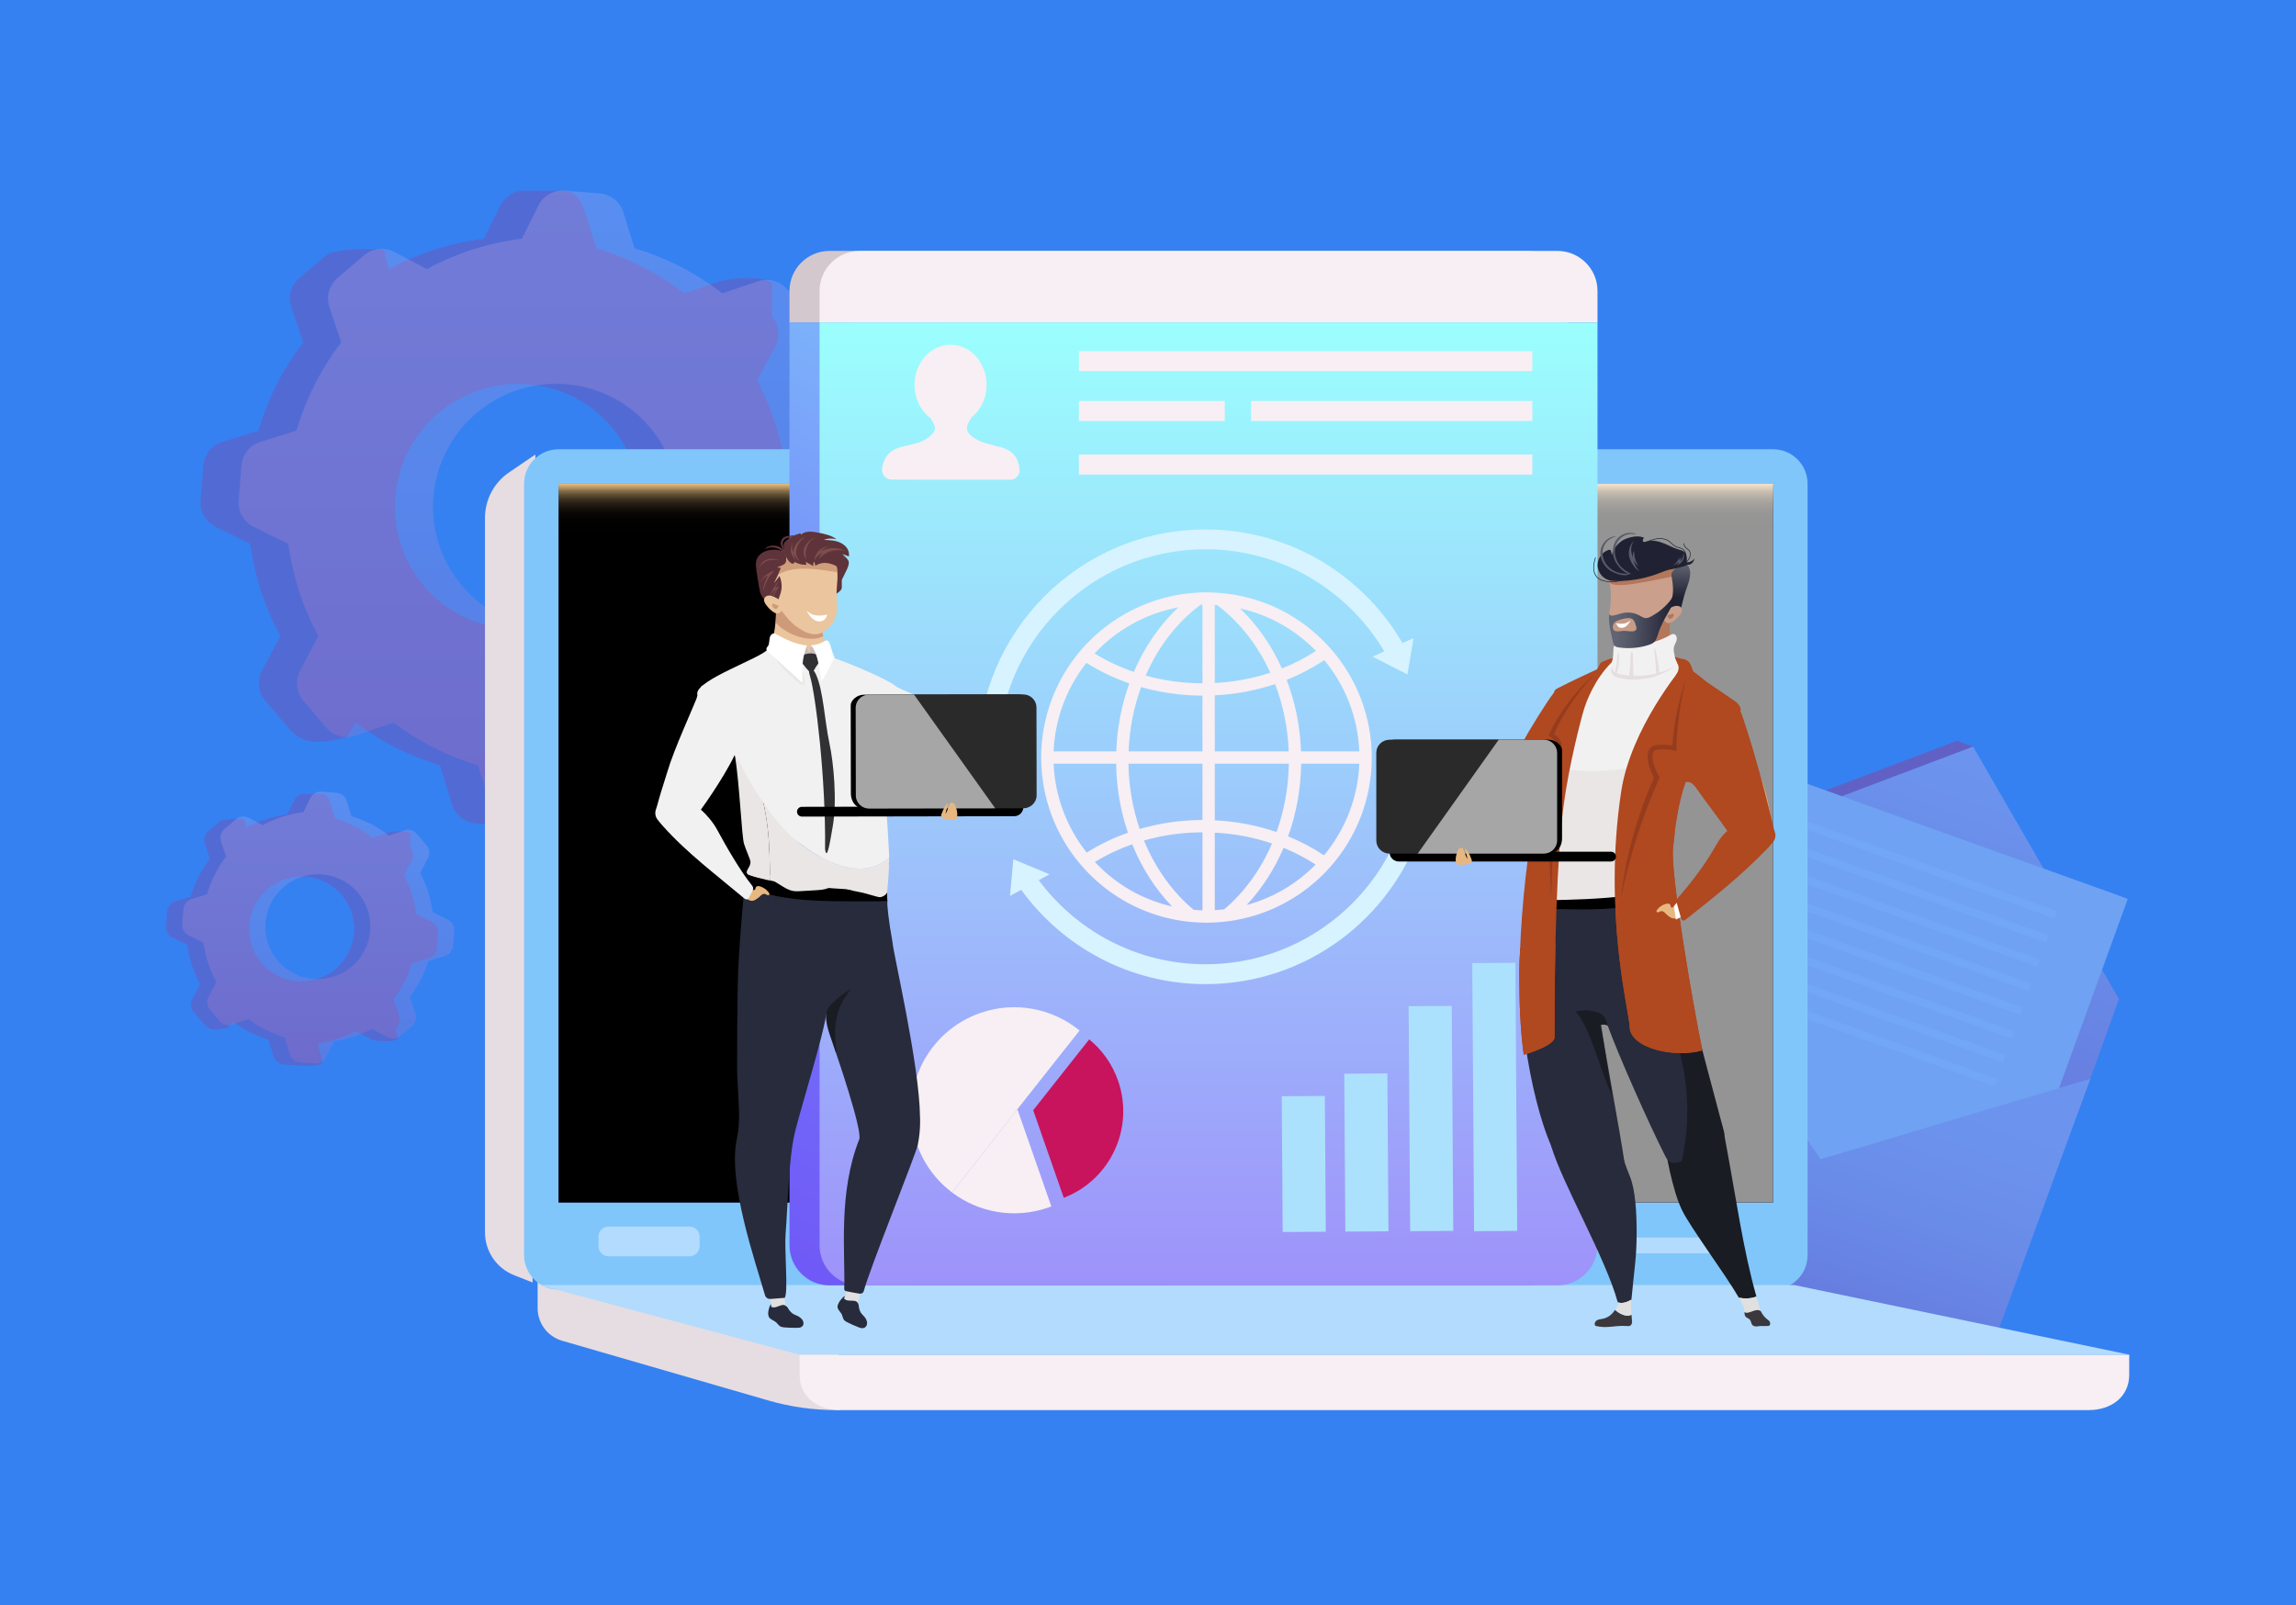 <svg width="1024" height="716" viewBox="0 0 1024 716" fill="none" xmlns="http://www.w3.org/2000/svg">
<rect width="1024" height="716" fill="#3581F2"/>
<g style="mix-blend-mode:luminosity" opacity="0.3">
<path d="M733.82 410.028L745.054 378.758L872.799 330.475L879.983 333.053L937.859 443.05L919.596 493.886L793.744 571.928L756.67 498.728L733.82 410.028Z" fill="#C8145C"/>
<path d="M733.818 410.028L687.434 537.071L797.711 576.642L741.003 412.606L733.818 410.028Z" fill="#C8145C"/>
<path d="M741.004 412.606L752.238 381.336L879.982 333.053L945.043 445.628L926.78 496.464L800.928 574.506L763.854 501.306L741.004 412.606Z" fill="url(#paint0_linear_696_4082)"/>
<path d="M872.337 599.358L703.324 538.71L775.865 338.861L944.877 399.508L872.337 599.358Z" fill="#D4C8CF"/>
<path d="M876.438 600.83L707.426 540.184L779.966 340.334L948.979 400.981L876.438 600.83Z" fill="#F7EFF3"/>
<path d="M811.953 517.156L741.002 412.606L694.617 539.65L776.727 569.113L804.895 579.221L885.866 608.276L932.25 481.232L811.953 517.156Z" fill="url(#paint1_linear_696_4082)"/>
<path d="M917.513 406.461L800.008 364.301L798.831 367.576L916.337 409.737L917.513 406.461Z" fill="white"/>
<path d="M913.646 417.232L796.141 375.072L794.964 378.347L912.469 420.508L913.646 417.232Z" fill="white"/>
<path d="M909.775 428.004L792.27 385.843L791.093 389.118L908.598 431.279L909.775 428.004Z" fill="white"/>
<path d="M905.904 438.775L788.398 396.614L787.222 399.89L904.727 442.05L905.904 438.775Z" fill="white"/>
<path d="M902.088 449.402L784.582 407.242L783.405 410.517L900.911 452.678L902.088 449.402Z" fill="white"/>
<path d="M898.271 460.03L780.766 417.869L779.589 421.145L897.094 463.306L898.271 460.03Z" fill="white"/>
<path d="M894.455 470.658L776.949 428.497L775.773 431.773L893.278 473.933L894.455 470.658Z" fill="white"/>
<path d="M890.63 481.285L773.125 439.125L771.948 442.4L889.454 484.561L890.63 481.285Z" fill="white"/>
</g>
<g style="mix-blend-mode:luminosity" opacity="0.2">
<path d="M303.706 341.192L287.369 332.573C274.792 339.226 261.37 343.473 247.721 345.362L252.6 365.489C250.397 369.911 232.606 368.989 227.645 368.59L212.168 367.369C207.235 366.945 203.033 363.592 201.543 358.846L196.164 341.39C182.808 337.403 170.06 331.023 158.562 322.378L154.687 328.759C140.421 332.719 134.349 331.506 128.409 324.497L118.337 312.667C115.13 308.9 114.522 303.549 116.852 299.163L125.015 283.708C117.922 270.74 113.532 256.82 111.58 242.655L96.126 235.016C91.677 232.787 89.038 228.104 89.434 223.198L90.683 207.706C91.083 202.748 94.438 198.548 99.183 197.112L115.24 192.116C119.335 178.1 126.004 164.734 135.188 152.739L129.926 137.06C128.353 132.385 129.759 127.197 133.556 123.968L145.394 113.903C149.163 110.698 167.995 110.696 171.279 111.552L173.398 120.057C186.752 112.79 201.181 108.313 215.787 106.475L223.113 91.732C225.292 87.282 230.006 84.621 234.938 85.044H251.94C256.876 85.416 259.579 90.018 261.04 94.788L265.972 110.7C279.908 114.915 293.255 121.604 305.121 130.85L321.104 125.485C325.781 123.912 341.232 122.78 344.438 126.547L344.247 140.967C347.453 144.734 348.062 150.085 345.76 154.447L337.656 169.803C344.515 182.778 348.806 196.638 350.607 210.739L366.458 218.617C370.935 220.823 373.574 225.505 373.174 230.463L371.901 245.928C371.529 250.861 368.146 255.085 363.425 256.55L346.066 261.883C341.954 275.143 335.574 287.832 326.829 299.212L332.686 316.55C334.259 321.225 332.824 326.437 329.055 329.642L331.08 340.912C327.283 344.14 308.071 343.492 303.706 341.192ZM272.653 190.416C253.09 167.436 218.532 164.704 195.469 184.314C172.407 203.925 169.57 238.454 189.134 261.434C208.697 284.414 243.255 287.146 266.317 267.536C289.38 247.926 292.217 213.396 272.653 190.416Z" fill="#C8145C"/>
</g>
<g style="mix-blend-mode:luminosity" opacity="0.2">
<path d="M320.706 341.192L304.369 332.573C291.792 339.226 278.37 343.473 264.722 345.362L256.494 361.929C254.291 366.352 249.606 368.989 244.645 368.59L229.168 367.369C224.235 366.945 220.033 363.592 218.543 358.846L213.164 341.39C199.808 337.403 187.06 331.023 175.562 322.378L158.508 328.125C153.802 329.721 148.615 328.264 145.409 324.497L135.337 312.667C132.13 308.9 131.522 303.549 133.852 299.163L142.015 283.708C134.922 270.74 130.532 256.82 128.58 242.655L113.126 235.016C108.677 232.787 106.038 228.104 106.434 223.198L107.683 207.706C108.083 202.748 111.438 198.548 116.183 197.112L132.24 192.116C136.335 178.1 143.004 164.734 152.188 152.739L146.926 137.06C145.353 132.385 146.759 127.197 150.556 123.968L162.394 113.903C166.163 110.698 171.54 110.117 175.906 112.418L190.398 120.057C203.752 112.79 218.181 108.313 232.787 106.475L240.113 91.732C242.292 87.282 247.006 84.621 251.938 85.044L267.44 86.293C272.377 86.665 276.579 90.018 278.04 94.788L282.972 110.7C296.908 114.915 310.255 121.604 322.121 130.85L338.104 125.485C342.781 123.912 347.969 125.37 351.175 129.137L361.247 140.967C364.453 144.734 365.062 150.085 362.76 154.447L354.656 169.803C361.515 182.778 365.806 196.638 367.607 210.739L383.458 218.617C387.935 220.823 390.574 225.505 390.174 230.463L388.901 245.928C388.529 250.861 385.146 255.085 380.425 256.55L363.066 261.883C358.954 275.143 352.574 287.832 343.829 299.212L349.686 316.55C351.259 321.225 349.824 326.437 346.055 329.642L334.218 339.707C330.421 342.936 325.071 343.492 320.706 341.192ZM289.654 190.416C270.09 167.436 235.532 164.704 212.47 184.314C189.407 203.925 186.57 238.454 206.134 261.434C225.697 284.414 260.255 287.146 283.318 267.536C306.38 247.926 309.217 213.396 289.654 190.416Z" fill="url(#paint2_linear_696_4082)"/>
</g>
<g style="mix-blend-mode:luminosity" opacity="0.2">
<path d="M165.629 463.664L158.644 459.978C153.267 462.823 147.529 464.639 141.693 465.446L143.779 474.052C142.837 475.942 135.23 475.548 133.109 475.377L126.492 474.855C124.383 474.674 122.586 473.241 121.949 471.211L119.65 463.748C113.939 462.044 108.489 459.316 103.573 455.62L101.916 458.348C95.817 460.041 93.221 459.522 90.68 456.526L86.374 451.467C85.003 449.857 84.743 447.569 85.739 445.694L89.23 439.086C86.197 433.541 84.32 427.59 83.485 421.534L76.878 418.268C74.976 417.315 73.847 415.313 74.017 413.215L74.551 406.591C74.722 404.472 76.156 402.676 78.185 402.062L85.05 399.926C86.801 393.933 89.652 388.218 93.579 383.09L91.329 376.386C90.657 374.388 91.258 372.169 92.881 370.789L97.942 366.485C99.554 365.115 107.606 365.115 109.01 365.481L109.916 369.117C115.625 366.01 121.794 364.096 128.039 363.31L131.172 357.006C132.103 355.104 134.118 353.966 136.227 354.147H143.496C145.607 354.306 146.763 356.274 147.387 358.313L149.496 365.116C155.454 366.918 161.161 369.778 166.234 373.732L173.068 371.438C175.067 370.765 181.673 370.281 183.044 371.892L182.962 378.057C184.333 379.668 184.594 381.955 183.609 383.82L180.145 390.386C183.077 395.933 184.912 401.859 185.682 407.888L192.459 411.256C194.373 412.199 195.501 414.201 195.33 416.321L194.786 422.933C194.627 425.042 193.18 426.848 191.162 427.474L183.74 429.754C181.982 435.424 179.254 440.849 175.515 445.714L178.019 453.128C178.692 455.126 178.078 457.355 176.467 458.725L177.333 463.543C175.71 464.924 167.496 464.647 165.629 463.664ZM152.353 399.199C143.988 389.374 129.213 388.206 119.353 396.59C109.492 404.975 108.28 419.738 116.644 429.563C125.008 439.388 139.784 440.556 149.644 432.172C159.504 423.788 160.717 409.024 152.353 399.199Z" fill="#C8145C"/>
</g>
<g style="mix-blend-mode:luminosity" opacity="0.2">
<path d="M172.895 462.663L165.91 458.978C160.533 461.823 154.794 463.639 148.959 464.446L145.441 471.53C144.499 473.421 142.496 474.548 140.375 474.377L133.757 473.855C131.648 473.674 129.852 472.241 129.215 470.211L126.915 462.748C121.205 461.044 115.754 458.316 110.838 454.62L103.547 457.077C101.535 457.759 99.317 457.136 97.946 455.525L93.64 450.467C92.269 448.857 92.009 446.569 93.005 444.694L96.495 438.086C93.463 432.541 91.586 426.59 90.751 420.533L84.144 417.268C82.241 416.315 81.113 414.312 81.282 412.215L81.817 405.591C81.987 403.471 83.422 401.676 85.45 401.061L92.316 398.925C94.067 392.933 96.918 387.218 100.845 382.09L98.595 375.386C97.922 373.387 98.523 371.169 100.147 369.789L105.208 365.485C106.819 364.115 109.119 363.867 110.985 364.851L117.181 368.117C122.891 365.01 129.06 363.095 135.305 362.31L138.437 356.006C139.369 354.103 141.384 352.966 143.493 353.147L150.121 353.681C152.231 353.84 154.028 355.273 154.653 357.313L156.761 364.116C162.72 365.918 168.426 368.778 173.499 372.731L180.333 370.437C182.333 369.765 184.551 370.388 185.922 371.999L190.228 377.057C191.599 378.667 191.859 380.955 190.875 382.82L187.41 389.386C190.342 394.933 192.177 400.859 192.947 406.888L199.724 410.256C201.638 411.199 202.766 413.201 202.595 415.321L202.051 421.933C201.892 424.042 200.446 425.848 198.427 426.474L191.006 428.754C189.247 434.424 186.52 439.849 182.781 444.714L185.285 452.127C185.957 454.126 185.344 456.354 183.732 457.725L178.671 462.028C177.049 463.409 174.761 463.647 172.895 462.663ZM159.618 398.199C151.254 388.374 136.479 387.206 126.618 395.59C116.758 403.975 115.545 418.738 123.909 428.563C132.274 438.388 147.049 439.556 156.909 431.172C166.77 422.788 167.983 408.024 159.618 398.199Z" fill="url(#paint3_linear_696_4082)"/>
</g>
<path d="M373.898 598.981L249.137 560.428L249.132 560.26L239.777 559.593V572.123V583.568C239.777 590.298 244.228 596.218 250.695 598.092L342.704 624.75C352.495 627.586 362.637 629.026 372.831 629.026H374.658L373.898 598.981Z" fill="#E5DDE2"/>
<path d="M233.627 559.313L237.54 559.592L246.895 560.26L238.75 202.761L227.03 210.733C220.315 215.3 216.297 222.891 216.297 231.008V549.761C216.297 558.177 221.437 565.74 229.264 568.843L237.54 572.123V559.592L233.627 559.313Z" fill="#E5DDE2"/>
<path d="M790.78 200.412H249.134C240.63 200.412 233.738 207.301 233.738 215.798V432.564V559.885C233.738 568.382 240.63 575.27 249.134 575.27H298.414H447.976H549.293H790.78C799.283 575.27 806.175 568.382 806.175 559.885V219.219V215.798C806.175 207.301 799.283 200.412 790.78 200.412Z" fill="#80C6FB"/>
<path d="M249.133 215.798V414.875V536.426H330.71H477.302H577.318H790.78V240.557V215.798H249.133Z" fill="url(#paint4_linear_696_4082)"/>
<path d="M249.133 215.798V414.875V536.426H330.71H477.302H577.318H790.78V240.557V215.798H249.133Z" fill="url(#paint5_linear_696_4082)"/>
<path opacity="0.58" d="M601.002 215.798L422.992 536.426H477.304H577.321H790.782V240.557V215.798H601.002Z" fill="url(#paint6_linear_696_4082)"/>
<path d="M931.587 629.026H374.653C364.694 629.026 356.621 623.193 356.621 613.24V604.304H949.618V613.24C949.618 623.193 941.546 629.026 931.587 629.026Z" fill="#F7EFF3"/>
<path d="M949.622 604.304H356.625L240.383 573.243H800.179L949.622 604.304Z" fill="#B2DBFD"/>
<path d="M307.508 560.428H271.422C268.943 560.428 266.914 558.401 266.914 555.923V551.676C266.914 549.198 268.943 547.171 271.422 547.171H307.508C309.987 547.171 312.016 549.198 312.016 551.676V555.923C312.016 558.401 309.987 560.428 307.508 560.428Z" fill="#B2DBFD"/>
<path d="M766.323 559.1H714.533C713.211 559.1 712.129 558.019 712.129 556.697V554.432C712.129 553.11 713.211 552.029 714.533 552.029H766.323C767.646 552.029 768.728 553.11 768.728 554.432V556.697C768.728 558.019 767.646 559.1 766.323 559.1Z" fill="#B2DBFD"/>
<path d="M699.058 129.812C699.058 119.937 691.049 111.933 681.17 111.933H369.991C360.111 111.933 352.102 119.937 352.102 129.812V143.908H699.058V129.812Z" fill="#D4C8CF"/>
<path d="M352.102 143.908V555.51C352.102 565.384 360.111 573.388 369.991 573.388H681.17C691.049 573.388 699.058 565.384 699.058 555.51V143.908H352.102Z" fill="url(#paint7_linear_696_4082)"/>
<path d="M712.477 129.812C712.477 119.937 704.468 111.933 694.588 111.933H383.409C373.529 111.933 365.52 119.937 365.52 129.812V143.908H712.477L712.477 129.812Z" fill="#F7EFF3"/>
<path d="M365.52 143.908V555.51C365.52 565.384 373.529 573.388 383.409 573.388H694.588C704.468 573.388 712.477 565.384 712.477 555.51V143.908H365.52Z" fill="url(#paint8_linear_696_4082)"/>
<path d="M485.772 463.663C491.543 468.374 496.115 474.697 498.713 482.257C505.976 503.395 495.134 526.369 474.434 534.329L460.793 495.271L485.772 463.663Z" fill="#C8145C"/>
<path d="M453.751 494.804L424.658 531.987C417.572 526.657 411.95 519.226 408.854 510.213C400.604 486.203 413.391 460.055 437.415 451.81C453.04 446.448 469.567 449.981 481.485 459.71L453.751 494.804Z" fill="#F7EFF3"/>
<path d="M468.895 538.17C468.365 538.374 467.831 538.572 467.289 538.758C452.284 543.908 436.445 540.855 424.656 531.987L453.749 494.804L468.895 538.17Z" fill="#F7EFF3"/>
<path d="M590.88 488.884L571.652 489.015L572.065 549.597L591.292 549.466L590.88 488.884Z" fill="#ACE1FD"/>
<path d="M618.762 478.834L599.535 478.964L600.014 549.406L619.242 549.276L618.762 478.834Z" fill="#ACE1FD"/>
<path d="M647.469 448.728L628.242 448.859L628.925 549.21L648.152 549.08L647.469 448.728Z" fill="#ACE1FD"/>
<path d="M675.844 429.511L656.617 429.641L657.431 549.211L676.658 549.08L675.844 429.511Z" fill="#ACE1FD"/>
<path d="M454.759 209.44C454.757 209.425 454.756 209.41 454.754 209.396C454.257 204.144 451.527 200.933 446.457 199.501C445.515 199.235 444.545 199.065 443.608 198.784C441.166 198.054 438.536 197.654 436.338 196.463C430.415 193.253 430.049 191.065 433.385 186.132C437.4 182.887 440.014 177.63 440.021 171.689C440.033 161.82 432.846 153.81 423.969 153.8C415.092 153.79 407.886 161.783 407.875 171.653C407.868 177.893 410.741 183.387 415.097 186.588C415.709 187.528 416.198 188.572 416.646 189.599C417.263 191.011 416.949 192.324 415.853 193.5C414.098 195.382 412.023 196.742 409.567 197.444C407.006 198.176 404.411 198.789 401.823 199.421C396.752 200.659 393.908 204.253 393.405 209.225C393.15 211.748 395.128 213.946 397.666 213.949L450.479 214.009C452.96 214.012 454.984 211.91 454.759 209.44Z" fill="#F7EFF3"/>
<path d="M683.421 156.63H481.18V165.57H683.421V156.63Z" fill="#F7EFF3"/>
<path d="M683.421 202.761H481.18V211.701H683.421V202.761Z" fill="#F7EFF3"/>
<path d="M546.245 178.875H481.18V187.814H546.245V178.875Z" fill="#F7EFF3"/>
<path d="M683.418 178.875H557.934V187.814H683.418V178.875Z" fill="#F7EFF3"/>
<path d="M593.15 288.992C580.454 274.731 563.024 266.042 544.093 264.513C542.393 264.372 540.708 264.302 539.078 264.274L538.714 264.26C537.267 264.218 535.763 264.274 534.289 264.344C524.192 264.849 514.374 267.474 505.442 271.896C496.495 276.317 488.435 282.535 481.876 290.269C476.216 296.908 471.834 304.474 468.87 312.545C465.907 320.616 464.348 329.22 464.348 337.936C464.348 355.453 470.625 372.437 482.016 385.757C494.516 400.383 511.917 409.45 530.975 411.261C533.391 411.5 535.778 411.612 538.081 411.612C538.292 411.612 538.502 411.612 538.714 411.598L539.078 411.584C541.86 411.556 544.696 411.36 547.505 410.995C565.018 408.763 581.185 400.257 593.024 387.035C605.13 373.518 611.801 356.085 611.801 337.936C611.801 319.871 605.186 302.495 593.15 288.992ZM525.526 270.927C517.253 278.717 510.499 288.515 505.68 299.729C499.459 297.596 493.575 294.845 488.153 291.49C498.124 280.808 511.298 273.608 525.526 270.927ZM484.544 295.701C490.456 299.434 496.861 302.508 503.672 304.852C500.19 314.482 498.237 324.658 497.858 335.185H469.909C470.499 320.826 475.626 306.986 484.544 295.701ZM484.67 380.325C475.682 369.012 470.499 355.116 469.909 340.687H497.788C497.942 351.327 499.711 361.657 503.055 371.468C496.524 373.77 490.373 376.746 484.67 380.325ZM488.308 384.536C493.476 381.35 499.052 378.711 504.951 376.62C509.248 387.203 515.288 396.622 522.717 404.355C509.571 401.351 497.647 394.516 488.308 384.536ZM536.298 406.11C535.006 406.068 533.686 405.984 532.351 405.871C522.9 397.927 515.288 387.301 510.217 374.95C518.588 372.55 527.352 371.314 536.298 371.286L536.298 406.11ZM536.298 365.798C526.691 365.826 517.296 367.174 508.293 369.798C505.133 360.52 503.447 350.751 503.279 340.687H536.298V365.798ZM536.298 335.185H503.35C503.742 325.219 505.61 315.59 508.939 306.495C517.745 308.993 526.931 310.284 536.298 310.327L536.298 335.185ZM536.298 304.825C527.633 304.796 519.121 303.632 510.962 301.371C516.607 288.416 525.006 277.566 535.412 269.804C535.709 269.79 536.003 269.776 536.298 269.762L536.298 304.825ZM606.24 335.185H580.257C579.85 324.054 577.701 313.358 573.839 303.281C579.807 300.894 585.439 297.946 590.608 294.48C600.158 305.989 605.635 320.265 606.24 335.185ZM586.9 290.353C582.209 293.427 577.125 296.052 571.732 298.199C567.084 287.855 560.721 278.773 553.067 271.418C565.889 274.282 577.602 280.808 586.9 290.353ZM541.789 269.874C542.14 269.888 542.506 269.917 542.857 269.945C552.801 277.426 560.946 287.785 566.55 300.08C558.628 302.691 550.328 304.235 541.789 304.67V269.874ZM541.789 310.172C551.059 309.723 560.089 308.038 568.684 305.161C572.308 314.636 574.345 324.714 574.752 335.185H541.789V310.172ZM541.789 340.687H574.808C574.626 351.271 572.785 361.503 569.317 371.16C560.539 368.156 551.311 366.401 541.789 365.938V340.687ZM546.002 405.633C544.598 405.801 543.193 405.913 541.789 405.997V371.441C550.623 371.89 559.177 373.518 567.309 376.283C562.308 387.933 554.977 398.025 546.002 405.633ZM555.974 403.724C562.758 396.495 568.362 387.849 572.477 378.206C577.532 380.27 582.308 382.781 586.76 385.673C578.234 394.348 567.604 400.566 555.974 403.724ZM590.496 381.546C585.524 378.234 580.159 375.399 574.485 373.083C578.193 362.808 580.145 351.93 580.314 340.687H606.24C605.635 355.677 600.116 370.009 590.496 381.546Z" fill="#F7EFF3"/>
<path d="M445.052 337.591C445.052 286.556 486.596 245.037 537.659 245.037C571.881 245.037 601.804 263.698 617.836 291.359L626.335 288.345C608.978 257.252 575.743 236.166 537.659 236.166C481.701 236.166 436.176 281.665 436.176 337.591C436.176 337.694 436.183 337.794 436.183 337.897L445.055 337.716C445.054 337.674 445.052 337.633 445.052 337.591Z" fill="#D6F3FF"/>
<path d="M624.73 369.11C611.802 404.671 577.653 430.144 537.658 430.144C507.156 430.144 480.061 415.322 463.18 392.514L455.207 396.605C473.64 422.257 503.717 439.014 537.658 439.014C582.662 439.014 620.896 409.577 634.149 368.965L624.73 369.11Z" fill="#D6F3FF"/>
<path d="M612.113 292.938L630.426 284.635L627.715 300.853L612.113 292.938Z" fill="#D6F3FF"/>
<path d="M468.091 390.019L450.453 399.673L451.939 383.297L468.091 390.019Z" fill="#D6F3FF"/>
<path d="M713.424 296.49C713.573 296.17 713.727 295.841 713.986 295.601C714.198 295.402 714.468 295.277 714.734 295.159C716.248 294.487 717.817 293.942 719.421 293.531C719.789 293.436 720.234 293.368 720.501 293.637C720.857 293.995 720.596 294.596 720.312 295.012C719.452 296.272 718.483 297.475 717.291 298.429C716.1 299.382 714.67 300.079 713.151 300.229C710.772 300.465 712.999 297.407 713.424 296.49Z" fill="url(#paint9_linear_696_4082)"/>
<path d="M749.806 299.127C749.387 298.002 748.162 296.971 747.889 295.816C747.809 295.478 747.162 295.001 747.075 294.664C746.838 293.754 745.671 293.207 745.866 292.295C747.116 293.187 748.698 293.677 750.978 294.063C751.682 294.182 752.325 294.539 752.855 294.955C753.427 295.404 753.755 296.03 754.04 296.646C754.441 297.511 754.787 298.394 755.078 299.29C755.139 299.478 755.196 299.682 755.116 299.863C755.034 300.05 754.824 300.168 754.626 300.273C752.19 301.564 749.42 302.959 746.63 303.566C746.885 301.807 748.598 300.579 749.806 299.127Z" fill="url(#paint10_linear_696_4082)"/>
<path d="M745.523 274.064C740.517 273.897 737.364 273.794 732.357 273.627C731.651 273.604 730.896 273.592 730.296 273.966C729.649 274.368 727.477 275.06 727.196 275.768C725.066 281.132 723.19 287.82 721.06 293.183C720.69 293.428 720.304 293.645 719.922 293.869C720.675 303.612 726.069 311.77 737.927 303.902C740.202 302.136 742.774 300.304 745.409 298.373C746.204 297.364 746.951 296.304 747.589 295.127C745.218 290.979 743.554 276.441 745.523 274.064Z" fill="#CA9F8C"/>
<path d="M745.555 274.303C740.549 274.136 737.396 274.033 732.39 273.866C731.683 273.842 730.929 273.831 730.329 274.204C729.681 274.607 727.509 275.299 727.228 276.007C725.687 279.886 723.389 286.649 721.922 290.911C728.594 293.19 742.401 289.305 744.85 282.994C744.517 278.993 744.659 275.385 745.555 274.303Z" fill="#B3775B"/>
<path d="M744.781 283.371C745.292 283.083 745.844 282.773 746.426 282.841C747.561 282.974 748.034 284.444 747.767 285.554C747.499 286.664 746.78 287.629 746.539 288.745C746.306 289.83 746.545 290.954 746.783 292.038C747.127 293.602 747.471 295.166 747.815 296.73C747.937 297.283 748.05 297.896 747.763 298.383C747.484 298.857 746.915 299.06 746.389 299.22C737.917 301.795 728.78 302.15 720.134 300.239C718.86 299.958 717.442 299.508 716.875 298.333C719.219 296.414 719.555 293.003 719.564 289.974C719.574 287.077 720.953 287.268 723.241 287.558C725.735 287.873 728.263 287.912 730.766 287.686C735.67 287.244 740.486 285.783 744.781 283.371Z" fill="#F2F1F1"/>
<path d="M717.259 256.029C720.295 271.835 716.302 271.707 718.305 278.504C719.527 282.653 721.646 282.562 723.717 284.365C726.948 287.178 730.959 285.964 734.666 283.768C738.373 281.573 742.516 276.746 744.656 273.126C747.935 267.577 749.978 262.678 749.552 256.314C749.011 248.213 742.996 242.362 735.684 242.431C728.336 242.5 716.046 249.711 717.259 256.029Z" fill="#CA9F8C"/>
<path d="M749.554 256.379C749.552 256.357 749.554 256.336 749.552 256.314C749.011 248.213 742.996 242.362 735.684 242.431C728.336 242.5 721.675 249.535 719.315 255.52C718.91 256.55 718.064 257.827 717.756 258.857C717.04 264.03 738.818 258.486 749.554 256.379Z" fill="#B3775B"/>
<path d="M749.783 271.065C750.667 267.632 751.111 265.332 752.544 261.466C753.795 258.089 754.84 253.942 752.045 251.432C750.771 252.045 749.498 252.658 748.225 253.271C747.487 253.626 746.724 254.001 746.233 254.616C745.764 255.204 745.318 255.937 745.442 256.659C746.357 261.982 746.856 265.349 744.047 272.648C745.664 270.269 748.245 269.983 749.783 271.065Z" fill="url(#paint11_linear_696_4082)"/>
<path d="M745.985 270.689C746.692 270.409 747.45 270.197 748.206 270.281C748.962 270.365 749.715 270.796 750.009 271.497C750.233 272.034 750.164 272.659 749.939 273.195C749.714 273.732 749.346 274.195 748.967 274.637C748.007 275.759 746.93 276.81 745.633 277.518C745.055 277.833 744.396 278.082 743.749 277.959C742.864 277.791 742.245 276.973 741.917 276.135C740.719 273.076 743.604 271.633 745.985 270.689Z" fill="#CA9F8C"/>
<path d="M744.852 274.208C745.12 274.097 745.356 273.916 745.63 273.821C745.904 273.727 746.253 273.746 746.429 273.976C746.58 274.174 746.553 274.456 746.474 274.692C746.248 275.371 745.637 275.906 744.934 276.042C744.831 276.062 744.725 276.074 744.624 276.048C744.497 276.016 744.392 275.928 744.299 275.836C744.079 275.617 743.898 275.359 743.769 275.077C743.339 274.144 744.342 274.419 744.852 274.208Z" fill="#B3775B"/>
<path d="M739.194 255.983C733.388 258.144 727.206 259.234 721.032 259.185C719.686 259.174 718.316 259.105 717.048 258.642C714.38 257.668 712.469 254.843 712.516 251.94C712.563 249.037 714.564 246.271 717.263 245.379C717.567 245.278 717.915 245.203 718.195 245.362C718.856 245.738 718.451 246.865 718.899 247.49C719.305 244.637 722.35 241.427 724.981 240.401C727.612 239.375 730.756 238.764 733.293 239.915C732.767 240.201 732.392 241.487 732.952 241.691C733.513 241.895 734.123 241.662 734.698 241.5C737.066 240.834 739.601 241.412 741.891 242.315C744.18 243.218 746.351 244.444 748.708 245.142C749.622 245.413 750.605 245.628 751.3 246.293C752.353 247.302 752.391 248.975 752.308 250.45C752.258 251.343 752.638 251.514 752.178 252.275C752.178 252.275 747.847 253.592 746.127 253.812C743.721 254.118 741.454 255.142 739.194 255.983Z" fill="#202233"/>
<path d="M747.071 266.665C746.792 266.311 746.879 265.001 746.54 265.298C746.2 265.595 746.05 265.987 745.862 266.397C744.848 268.614 740.895 272.227 738.831 273.524C735.852 275.396 734.329 276.457 732.264 275.16C724.454 270.257 719.547 276.624 717.64 273.968C717.341 278.557 718.688 283.348 719.562 286.991C719.683 287.492 719.975 287.961 720.377 288.284C720.787 288.612 721.329 288.717 721.849 288.797C726.378 289.493 731.072 289.098 735.422 287.656C736.266 287.377 737.122 287.042 737.758 286.42C738.464 285.73 738.816 284.766 739.167 283.843C740.664 278.339 744.284 272.999 746.932 267.983C747.15 267.568 747.362 267.033 747.071 266.665Z" fill="url(#paint12_linear_696_4082)"/>
<path d="M720.279 277.51C721.385 276.686 722.663 276.419 723.516 276.181C728.785 274.711 729.014 277.189 729.765 279.692C729.861 280.012 729.921 280.352 729.817 280.666C729.633 281.219 728.974 281.556 728.321 281.633C727.669 281.709 725.793 281.555 725.139 281.465C723.538 281.244 720.889 282.12 719.908 281.245C718.814 280.27 719.373 278.186 720.279 277.51Z" fill="#C79C87"/>
<path d="M726.753 277.024C726.863 276.919 727.054 276.811 727.143 276.935C726.555 277.924 725.916 278.934 724.952 279.562C723.988 280.19 722.606 280.327 721.736 279.574C721.28 279.179 720.962 278.558 720.836 277.984C721.96 278.23 724.927 278.767 726.753 277.024Z" fill="white"/>
<path d="M718.652 259.716C717.517 259.716 716.404 259.576 715.34 259.289C714.554 259.076 713.406 258.705 712.509 257.934C711.357 256.945 710.666 255.32 710.613 253.477C710.565 251.818 710.996 250.186 711.442 248.655L711.715 248.735C711.275 250.244 710.85 251.852 710.897 253.468C710.948 255.232 711.603 256.781 712.695 257.719C713.344 258.277 714.208 258.69 715.414 259.014C720.222 260.316 726.057 258.527 730.277 254.458L730.474 254.662C727.115 257.9 722.744 259.716 718.652 259.716Z" fill="#202233"/>
<path d="M751.678 251.795C752.561 252.117 753.598 251.98 754.368 251.441C755.138 250.902 755.62 249.975 755.619 249.036C755.297 249.765 754.609 250.286 753.862 250.565C753.114 250.843 752.305 250.907 751.508 250.934C751.306 250.941 751.07 250.963 750.962 251.134C750.852 251.304 750.943 251.548 751.111 251.662C751.278 251.776 751.495 251.789 751.697 251.769L751.678 251.795Z" fill="#202233"/>
<path d="M751.089 250.45L750.852 250.292C751.845 248.814 752.083 246.572 750.763 245.378C750.176 244.847 749.417 244.62 748.612 244.378C748.047 244.208 747.461 244.033 746.938 243.741C746.347 243.412 745.854 242.944 745.376 242.492C745.042 242.176 744.698 241.85 744.327 241.577C742.941 240.562 741.012 240.174 738.901 240.491C736.995 240.775 735.198 241.553 733.461 242.304L733.348 242.045C735.102 241.285 736.916 240.5 738.858 240.21C741.047 239.887 743.049 240.289 744.494 241.349C744.88 241.631 745.231 241.964 745.572 242.286C746.037 242.726 746.518 243.182 747.077 243.493C747.573 243.77 748.143 243.941 748.694 244.106C749.493 244.346 750.319 244.594 750.954 245.167C752.388 246.465 752.149 248.872 751.089 250.45Z" fill="#202233"/>
<path d="M751.417 251.616L751.224 251.408C752.132 250.568 752.983 249.725 753.436 248.663C753.856 247.677 753.896 246.3 753.04 245.443C752.856 245.259 752.642 245.11 752.416 244.952C752.226 244.82 752.03 244.684 751.852 244.525C751.251 243.987 750.89 243.183 750.887 242.376L751.171 242.373C751.174 243.103 751.5 243.828 752.042 244.314C752.206 244.461 752.395 244.593 752.577 244.72C752.804 244.877 753.038 245.04 753.241 245.242C754.191 246.193 754.155 247.701 753.698 248.773C753.223 249.888 752.348 250.754 751.417 251.616Z" fill="#202233"/>
<path d="M747.784 252.251C748.156 251.938 748.747 251.224 748.824 250.54C748.112 251.328 747.343 251.849 746.203 252.175C747.521 251.458 748.505 250.025 748.882 248.659C748.983 249.023 748.892 249.677 748.766 250.034C749.157 249.711 749.594 249.101 749.835 248.214C749.89 249.021 749.639 249.838 749.308 250.576C749.819 250.152 750.251 249.46 750.463 248.783C750.669 248.118 750.706 247.474 750.797 246.655C751.113 247.853 751.164 249.017 750.502 250.087C749.783 251.249 748.311 252.052 747.784 252.251Z" fill="#595B6C"/>
<path d="M726.445 246.948C726.439 244.746 727.239 242.462 728.939 241.06C728.013 242.071 727.561 243.455 727.512 244.825C727.463 246.194 727.79 247.553 728.264 248.839C728.063 247.771 728.263 246.632 728.817 245.696C728.726 248.122 729.441 250.573 730.823 252.569C729.768 251.857 728.969 250.774 728.6 249.555C728.927 251.599 729.29 252.391 731.184 254.965C727.919 252.565 726.451 249.059 726.445 246.948Z" fill="#595B6C"/>
<path d="M720.518 250.636C718.872 247.616 718.848 243.657 720.839 240.853C722.83 238.049 726.908 236.788 729.971 238.354C728.751 238.216 727.511 238.102 726.302 238.318C723.515 238.816 721.22 241.144 720.488 243.878C719.757 246.611 720.495 249.632 722.174 251.91C723.574 253.809 725.477 254.969 727.536 256.016C724.981 256.49 721.614 252.648 720.518 250.636Z" fill="#595B6C"/>
<path d="M718.087 254.476C715.225 252.567 713.361 249.074 713.819 245.666C714.277 242.257 717.3 239.246 720.741 239.209C719.597 239.654 718.445 240.129 717.476 240.882C715.24 242.618 714.292 245.746 714.916 248.506C715.54 251.266 717.599 253.597 720.146 254.833C722.269 255.864 724.493 256.006 726.803 255.976C724.762 257.584 719.993 255.747 718.087 254.476Z" fill="#595B6C"/>
<path d="M720.321 584.322C719.217 585.977 717.737 587.52 715.256 588.201C714.267 588.473 713.183 588.447 712.281 588.936C711.379 589.424 710.824 590.779 711.585 591.465C716.734 592.788 720.18 591.131 725.481 591.533C725.997 591.573 726.544 591.627 727.008 591.397C727.694 591.057 727.966 590.186 727.875 589.426C727.829 589.043 727.733 587.877 727.637 586.446C725.611 587.767 722.224 586.114 720.321 584.322Z" fill="#3A383C"/>
<path d="M721.764 581.866C721.331 582.653 720.868 583.501 720.32 584.322C722.223 586.114 725.61 587.767 727.636 586.447C727.542 585.043 727.449 583.385 727.404 581.956C727.282 578.12 724.857 576.242 721.764 581.866Z" fill="#E0E0E0"/>
<path d="M785.351 584.967C785.162 584.554 784.994 584.131 784.867 583.695C784.538 582.564 784.382 581.298 783.55 580.463C782.426 579.337 779.499 579.34 778.372 580.544C777.295 581.694 777.895 583.871 777.994 585.356C780.101 586.572 783.112 585.144 785.351 584.967Z" fill="#E0E0E0"/>
<path d="M789.267 589.531C788.998 589.122 788.576 588.845 788.188 588.548C786.965 587.612 785.99 586.366 785.349 584.967C783.234 583.088 780.1 586.572 777.992 585.356C777.994 585.377 777.997 585.402 777.998 585.423C778.037 586.104 778.097 586.837 778.54 587.356C779.056 587.96 779.966 588.114 780.473 588.726C780.998 589.36 780.954 590.321 781.455 590.973C782.073 591.778 783.276 591.826 784.265 591.597C785.254 591.368 788.76 591.788 789.239 591.263C789.569 590.902 789.535 589.94 789.267 589.531Z" fill="#3A383C"/>
<path d="M727.604 579.781C729.018 564.549 729.926 561.268 729.93 549.524C729.933 541.554 729.453 530.89 726.9 524.727C724.11 517.99 723.759 514.703 719.674 507.294C717.821 503.934 714.201 495.012 714.173 488.909C707.508 489.959 702.38 495.878 695.61 495.504C696.498 498.581 697.381 501.658 698.263 504.736C698.886 506.911 699.509 509.086 700.132 511.261C701.09 514.606 690.821 507.844 691.805 511.182C696.813 528.172 716.094 561.032 721.511 580.961C723.542 581.651 725.573 580.911 727.604 579.781Z" fill="#272B3B"/>
<path d="M721.512 580.96C721.594 581.262 721.685 581.564 721.766 581.866C720.992 583.25 724.698 582.723 727.406 581.956C727.474 581.193 727.54 580.49 727.605 579.781C725.574 580.911 723.543 581.651 721.512 580.96Z" fill="#E0E0E0"/>
<path d="M783.347 578.384C777.347 557.164 774.541 535.808 769.317 507.807C766.738 493.979 763.071 493.465 759.182 479.946C759.123 479.74 759.066 479.524 759.007 479.317C751.335 483.346 743.343 486.883 735.137 489.625C738.296 495.068 741.497 500.592 744.635 506.291C745.886 508.563 742.647 508.352 742.685 510.946C742.715 512.967 745.764 530.796 750.161 539.837C753.997 547.722 769.329 568.193 775.509 578.873C778.597 579.503 781.088 579.223 783.347 578.384Z" fill="#191C23"/>
<path d="M775.504 578.873C776.351 580.336 777.07 581.647 777.603 582.736C780.984 583.249 784.572 582.76 784.244 581.563C783.937 580.487 783.639 579.435 783.342 578.385C781.083 579.223 778.591 579.503 775.504 578.873Z" fill="#E0E0E0"/>
<path d="M744.58 388.027C744.822 386.934 743.444 383.328 744.531 380.284C745.954 376.299 749.081 354.372 752.263 341.73C740.501 358.158 738.702 378.433 738.172 398.988C739.359 398.353 740.526 397.681 741.671 396.97C744.095 395.463 743.962 390.813 744.58 388.027Z" fill="#653442"/>
<path opacity="0.31" d="M718.391 295.729C718.292 295.792 718.195 295.857 718.097 295.92C716.944 306.039 715.672 316.157 717.924 326.275C723.599 313.728 738.24 310.143 745.953 299.633C743.192 301.805 740.494 303.868 738.113 305.851C725.658 314.743 719.559 306.173 718.391 295.729Z" fill="#CF9664"/>
<path d="M784.302 344.065C775.31 344.723 769.39 348.836 764.286 356.049C761.415 351.167 754.881 345.163 752.568 340.481C752.389 337.552 754.741 331.635 754.741 331.635C738.792 345.582 747.132 389.165 731.183 399.127C719.221 407.654 692.598 407.083 681.892 396.404C681.913 395.925 685.39 385.012 685.45 384.514C686.128 377.082 684.705 366.622 687.616 357.915C687.616 357.915 676.3 352.386 670.598 349.457C676.869 338.831 681.4 329.363 684.486 324.398C688.505 317.934 693.766 308.652 696.052 308.083C696.271 307.805 695.733 308.243 696.052 308.083C709.01 301.469 712.377 299.616 719.594 294.953C719.534 295.153 719.494 295.352 719.454 295.571C719.454 295.571 727.137 299.937 747.218 294.009C747.359 294.454 748.322 296.309 748.381 296.408C751.173 300.273 776.611 312.049 776.511 318.225C776.511 318.564 776.452 318.843 776.372 319.122C777.329 321.732 778.565 324.9 779.542 327.61C782.074 334.663 782.627 338.805 784.302 344.065Z" fill="#F2F1F1"/>
<path d="M696.053 308.083C696.271 307.805 695.735 308.242 696.053 308.083Z" fill="#1B3054"/>
<path d="M678.349 335.529C676.132 339.68 673.562 344.435 670.598 349.457C676.3 352.386 687.616 357.915 687.616 357.915C684.705 366.622 686.128 377.082 685.45 384.514C685.39 385.012 681.912 395.925 681.892 396.404C692.598 407.083 719.221 407.654 731.183 399.127C745.73 390.041 740.08 352.996 751.074 335.969C750.496 336.193 749.926 336.433 749.347 336.653C729.309 343.935 696.87 349.009 678.349 335.529Z" fill="#EAE6E6"/>
<path d="M778.04 323.567C770.063 327.765 761.928 331.612 753.583 334.974C753.019 336.817 752.479 339.02 752.568 340.481C754.881 345.163 761.415 351.167 764.286 356.048C769.39 348.836 775.31 344.723 784.302 344.065C782.627 338.805 782.074 334.663 779.542 327.61C779.08 326.329 778.56 324.946 778.04 323.567Z" fill="#1B3054"/>
<path d="M787.648 354.222C786.449 349.819 784.932 346.09 784.019 343.219C775.027 343.876 769.156 349.217 763.483 354.704C766.544 359.922 769.922 365.009 773.628 369.437C773.628 369.437 769.316 372.604 766.325 377.336C759.204 388.604 756.357 393.4 747.323 403.652C747.254 403.73 748.393 408.883 748.393 408.883C750.196 407.947 774.366 390.24 782.361 381.053C785.095 377.911 790.376 373.029 790.343 370.04C790.305 366.512 788.576 357.625 787.648 354.222Z" fill="#E8B881"/>
<path d="M707.502 401.611C705.315 403.074 689.651 402.602 686.438 405.203C679.416 410.886 683.686 420.703 678.032 423.068C676.041 449.987 683.293 495.986 694.173 516.011C695.238 517.971 696.52 519.185 698.327 520.494C700.239 521.878 702.847 521.764 705.198 521.978C711.777 522.577 718.503 521.483 724.551 518.827C722.17 502.718 716.284 472.261 713.902 456.152C714.935 456.594 715.968 457.036 717.001 457.478C721.893 470.909 735.176 500.846 742.51 515.356C743.015 516.354 743.552 517.391 744.459 518.046C746.089 519.222 748.204 518.778 750.144 517.962C759.408 476.372 747.759 397.775 707.502 401.611Z" fill="#272B3B"/>
<path d="M743.637 399.507C743.277 398.757 743.288 395.941 742.034 396.327C722.372 402.376 687.82 401.111 686.462 401.868C685.19 402.576 685.437 404.108 684.488 405.362C702.862 405.479 726.58 407.527 743.637 399.507Z" fill="black"/>
<path d="M754.179 448.776L740.828 448.67C752.004 468.659 755.372 494.48 750.142 517.962C750.706 517.725 751.258 517.46 751.775 517.189C756.858 514.533 761.941 511.879 767.024 509.223C768.638 508.38 769.496 507.183 768.849 504.72C763.769 485.371 758.65 466.85 754.179 448.776Z" fill="#191C23"/>
<path d="M748.981 426.412C733.402 428.13 718.273 421.88 707.335 411.409C705.206 413.217 702.968 414.86 700.637 416.377C718.565 420.959 732.086 433.03 740.83 448.67L754.181 448.776C752.32 441.254 750.561 433.801 748.981 426.412Z" fill="#272B3B"/>
<path d="M719.095 488.909C712.987 475.863 709.664 459.223 702.727 451.194C706.813 450.517 707.837 450.46 711.605 451.397C715.393 452.353 715.971 453.887 717.007 457.473C717.007 457.473 715.213 456.637 713.678 457.374C715.393 464.348 717.242 479.045 719.095 488.909Z" fill="#191C23"/>
<path d="M697.375 359.287C699.696 341.647 704.883 321.625 706.369 316.667C707.344 313.412 710.96 303.176 718.831 295.445C710.535 299.481 700.999 303.679 694.635 307.059C694.223 307.277 693.8 307.508 693.512 307.875C693.06 308.452 693.031 309.244 693.027 309.977C692.991 317.619 692.55 325.495 692.23 333.13C692.098 336.307 691.79 339.538 690.556 342.469C690.161 343.407 689.67 344.322 689.506 345.326C689.231 347.014 689.914 348.71 689.932 350.42C689.949 352.102 686.724 355.713 686.109 357.279C683.37 364.258 673.517 425.951 679.576 470.536C679.576 470.536 693.304 466.618 693.304 462.777C693.304 424.038 694.234 383.155 697.375 359.287Z" fill="url(#paint13_linear_696_4082)"/>
<path d="M723.03 353.116C714.825 407.369 726.663 451.334 726.807 457.957C726.807 467.631 746.969 472.18 759.243 468.561C755 448.035 744.986 389.999 746.146 378.313C747.216 367.535 748.929 355.173 753.263 345.246C756.605 337.59 762.234 331.198 767.774 324.944C769.52 322.972 771.324 320.954 773.668 319.752C774.418 319.367 775.245 319.048 775.773 318.392C776.586 317.384 776.42 315.851 775.732 314.754C775.044 313.657 773.943 312.896 772.872 312.167C769.079 309.585 765.286 307.002 761.493 304.419C759.061 302.763 753.347 297.052 750.15 297.718C750.15 297.718 727.313 324.803 723.03 353.116Z" fill="url(#paint14_linear_696_4082)"/>
<path d="M679.576 470.536C679.576 470.536 693.303 466.618 693.303 462.778C693.303 448.777 693.426 434.501 693.729 420.845C688.6 422.431 683.315 423.333 677.946 423.471C677.311 439.304 677.58 455.848 679.576 470.536Z" fill="url(#paint15_linear_696_4082)"/>
<path d="M720.453 405.767C721.758 433.858 726.712 453.684 726.805 457.957C726.805 467.631 746.968 472.18 759.242 468.561C754.998 448.035 744.984 389.999 746.145 378.313C746.383 375.908 746.662 373.418 746.987 370.9C740.896 383.982 731.643 396.323 720.453 405.767Z" fill="url(#paint16_linear_696_4082)"/>
<path d="M749.081 408.136C748.71 408.456 748.119 409.311 747.677 409.52C746.787 409.94 745.641 409.758 744.855 409.166C744.175 408.652 743.364 408.132 742.821 407.474C742.278 406.817 741.425 406.261 740.612 406.516C740.273 406.622 739.985 406.859 739.644 406.957C739.303 407.056 738.845 406.936 738.771 406.589C738.725 406.37 738.852 406.153 738.982 405.97C740.002 404.534 741.578 403.503 743.304 403.144C743.844 403.032 744.508 403.03 744.827 403.478C745.095 403.854 745.015 404.421 745.343 404.745C745.703 405.102 746.296 404.945 746.793 404.849C747.802 404.655 749.419 404.945 750 405.913C750.866 407.355 750.149 407.215 749.081 408.136Z" fill="#E8B881"/>
<path d="M745.466 408.13C747.896 408.196 749.699 407.745 751.664 406.726L749.329 401.611C746.797 404.849 744.183 404.775 745.466 408.13Z" fill="#E8B881"/>
<path d="M746.778 403.958C746.715 404.035 746.651 404.113 746.621 404.207C746.58 404.331 746.602 404.465 746.623 404.594C746.939 406.465 747.192 408.347 747.383 410.236C748.383 409.835 749.333 409.31 750.206 408.677C750.31 408.601 750.415 408.521 750.483 408.412C750.619 408.195 750.577 407.916 750.531 407.664C750.435 407.137 750.339 406.61 750.242 406.083C750.092 405.261 749.94 404.435 749.668 403.645C749.529 403.242 749.029 401.936 748.444 402.026C748.162 402.07 747.855 402.642 747.69 402.843C747.386 403.215 747.082 403.586 746.778 403.958Z" fill="white"/>
<path d="M756.916 352.123C761.094 358.182 766.225 364.612 770.403 370.67C767.58 372.951 765.807 376.244 763.975 379.376C759.729 386.639 753.67 394.458 748.272 400.662C747.92 401.067 747.698 401.563 747.663 402.098C747.624 402.684 747.765 402.608 747.934 403.208L749.788 409.804C750.006 410.582 750.946 410.889 751.581 410.388C764.28 400.391 776.971 390.299 788.127 378.613C789.04 377.656 789.949 376.68 790.77 375.643C791.767 374.384 792.13 372.695 791.564 371.191C791.387 370.722 791.261 370.224 791.144 369.741C790.883 368.662 790.622 367.583 790.361 366.504C789.3 362.123 788.24 357.742 787.11 353.378C784.219 342.222 780.082 328.012 776.288 317.129C775.859 315.899 775.914 317.513 774.663 317.512C774.033 317.512 773.428 317.764 772.888 318.09C766.655 321.857 760.589 326.127 756.009 331.79C752.73 335.844 750.259 340.677 749.365 345.841C749.249 346.511 748.614 348.828 749.088 349.367C749.799 350.177 750.752 349.14 751.487 348.932C754.007 348.218 755.616 350.239 756.916 352.123Z" fill="url(#paint17_linear_696_4082)"/>
<path d="M694.839 307.588C694.242 307.556 693.487 308.468 693.086 308.945C690.137 312.449 680.95 327.534 679.818 329.924C675.829 338.34 671.191 346.429 666.557 354.508C666.472 352.919 666.184 351.356 665.781 349.807L661.16 375.901C662.084 376.84 663.142 377.644 664.315 378.245C664.562 378.37 664.819 378.466 665.092 378.487C665.506 378.518 665.912 378.375 666.299 378.225C672.262 375.923 677.263 371.713 682.052 367.482C684.042 365.723 686.035 363.929 687.595 361.779C689.148 359.639 690.231 357.201 691.29 354.778C692.585 351.818 693.873 348.808 694.34 345.612C694.796 342.488 694.452 339.311 694.209 336.164C693.619 328.517 694.684 320.591 695.312 312.947C695.37 312.236 695.925 307.647 694.839 307.588Z" fill="url(#paint18_linear_696_4082)"/>
<path d="M722.491 300.761C727.421 301.808 732.573 301.794 737.497 300.721C741.153 299.924 744.673 298.553 747.973 296.791C745.941 298.049 743.902 299.31 741.735 300.321C735.79 303.096 728.937 303.883 722.516 302.529C721.724 302.362 720.928 302.159 720.223 301.761C719.519 301.362 718.908 300.743 718.674 299.969C718.438 299.184 718.587 298.014 719.157 297.404C719.266 297.984 719.107 298.633 719.413 299.185C719.978 300.205 721.453 300.541 722.491 300.761Z" fill="#E5DDE2"/>
<path d="M726.406 302.563C726.853 302.642 727.3 302.721 727.746 302.799C727.907 302.828 728.082 302.854 728.226 302.777C728.465 302.65 728.49 302.324 728.485 302.054C728.42 298.767 728.355 295.48 728.29 292.193C728.279 291.601 728.123 290.834 727.535 290.754C726.98 292.622 727.2 294.483 727.106 296.432C727.082 296.946 726.555 302.59 726.406 302.563Z" fill="#E5DDE2"/>
<path d="M737.964 291.677C737.897 290.937 737.83 290.197 737.763 289.456C737.754 289.362 737.75 289.254 737.809 289.185C737.958 289.011 738.183 289.296 738.24 289.525C739.125 293.119 739.75 296.788 740.107 300.489C740.121 300.636 739.315 300.859 739.202 300.824C738.867 300.722 738.907 300.629 738.757 300.32C738.444 299.676 738.568 298.356 738.503 297.637C738.324 295.65 738.144 293.664 737.964 291.677Z" fill="#E5DDE2"/>
<path d="M721.426 291.892C721.443 291.486 721.524 290.984 721.912 290.862C722.309 294.098 721.99 297.419 720.986 300.521C720.936 300.675 720.873 300.842 720.731 300.918C720.003 301.31 720.159 300.104 720.21 299.822C720.37 298.957 720.634 298.106 720.799 297.24C721.136 295.475 721.346 293.686 721.426 291.892Z" fill="#E5DDE2"/>
<path d="M751.808 303.347C751.222 305.864 750.677 308.385 750.189 310.913C749.703 313.442 749.32 315.988 748.96 318.532C748.261 323.623 747.808 328.739 747.644 333.861L747.607 335.021L746.456 334.734C744.636 334.28 742.85 334.19 740.911 334.277C739.986 334.316 739.061 334.407 738.35 334.672C737.996 334.812 737.735 334.953 737.58 335.172C737.404 335.389 737.247 335.678 737.16 336.047C736.776 337.534 737.126 339.455 737.655 341.19C738.204 342.957 739 344.674 739.92 346.317L740.199 346.815L739.968 347.333C738.087 351.53 736.327 355.782 734.704 360.085C733.038 364.374 731.561 368.733 730.136 373.111C728.739 377.498 727.437 381.921 726.271 386.383C725.044 390.833 724.037 395.339 723.027 399.857C723.523 395.253 724.317 390.687 725.176 386.13C726.089 381.584 727.167 377.068 728.428 372.599C730.923 363.654 734.122 354.903 737.897 346.41L737.944 347.426C736.971 345.656 736.125 343.805 735.53 341.836C735.227 340.855 735.007 339.834 734.882 338.779C734.771 337.724 734.745 336.618 735.067 335.451C735.217 334.874 735.517 334.27 735.973 333.749C736.437 333.197 737.084 332.879 737.638 332.685C738.78 332.305 739.833 332.263 740.853 332.236C742.816 332.19 744.971 332.329 746.934 332.895L745.746 333.767C746.102 328.582 746.759 323.42 747.768 318.332C748.265 315.787 748.879 313.268 749.542 310.766C750.204 308.264 750.953 305.786 751.808 303.347Z" fill="#953C1E"/>
<path d="M748.161 295.92C748.991 297.664 748.57 298.951 748.281 299.652C747.991 300.354 747.575 300.994 747.156 301.627C747.923 301.002 748.69 300.377 749.457 299.751C750.092 299.234 750.78 298.618 750.824 297.8C750.872 296.921 750.144 296.191 749.379 295.754C749.176 295.638 749.434 294.947 749.202 294.979C748.395 295.091 747.97 295.519 748.161 295.92Z" fill="url(#paint19_linear_696_4082)"/>
<path d="M710.907 301.077C709.037 303.104 707.222 305.171 705.492 307.304C703.757 309.433 702.164 311.668 700.613 313.92C697.559 318.452 694.806 323.211 692.765 328.219L692.33 326.989C693.118 327.43 693.76 327.901 694.399 328.489C695.015 329.068 695.614 329.758 696.008 330.625C696.79 332.313 696.738 334.357 695.775 336.015C694.856 337.59 693.395 338.677 691.905 339.417C690.398 340.16 688.812 340.6 687.222 340.877L688.127 339.531C689.269 344.472 690.089 349.479 690.749 354.496C691.394 359.517 691.808 364.562 692.066 369.607C692.31 374.654 692.385 379.704 692.314 384.747C692.203 389.791 692.041 394.828 691.689 399.857C691.499 394.82 691.399 389.788 691.135 384.765C690.914 379.742 690.626 374.728 690.211 369.729C689.4 359.732 688.087 349.785 685.945 340.02L685.691 338.865L686.85 338.673C688.279 338.436 689.682 338.05 690.932 337.443C692.183 336.842 693.263 335.987 693.927 334.912C694.542 333.927 694.629 332.566 694.141 331.463C693.691 330.399 692.526 329.367 691.41 328.698L690.633 328.231L690.975 327.467C693.265 322.338 696.242 317.608 699.6 313.191C701.269 310.975 703.084 308.875 704.97 306.852C706.854 304.827 708.832 302.894 710.907 301.077Z" fill="#953C1E"/>
<path d="M718.531 384.31H623.843C621.587 384.31 619.742 382.466 619.742 380.212C619.742 380.072 619.857 379.956 619.998 379.956H718.532C719.73 379.956 720.71 380.936 720.71 382.133C720.71 383.331 719.73 384.31 718.531 384.31Z" fill="black"/>
<path d="M690.748 380.783H621.957C618.702 380.783 616.039 378.171 616.039 374.978V335.791C616.039 332.598 618.702 329.986 621.957 329.986H690.748C694.002 329.986 696.665 332.598 696.665 334.651V373.837C696.665 378.171 694.002 380.783 690.748 380.783Z" fill="black"/>
<path d="M694.232 334.256C693.541 331.803 691.245 329.986 688.533 329.986H675.868H653.231H619.742C616.487 329.986 613.824 332.598 613.824 335.791V369.369V374.978C613.824 378.171 616.487 380.783 619.742 380.783H625.04H647.677H658.901H688.533C691.788 380.783 694.45 378.171 694.45 374.978V345.255V335.791C694.45 335.259 694.371 334.746 694.232 334.256Z" fill="#2A2A2A"/>
<path opacity="0.58" d="M694.231 334.256C693.54 331.803 691.245 329.986 688.532 329.986H675.867H668.408L632.285 380.783H647.676H658.9H688.532C691.787 380.783 694.45 378.171 694.45 374.978V345.254V335.791C694.449 335.259 694.37 334.746 694.231 334.256Z" fill="url(#paint20_linear_696_4082)"/>
<path d="M651.087 378.305C651.294 378.262 652.245 378.132 652.436 378.462C652.702 378.924 653.773 382.254 654.459 383.163C654.51 382.702 653.4 379.247 653.379 378.935C653.374 378.863 653.371 378.784 653.416 378.728C653.517 378.603 653.716 378.715 653.827 378.831C654.245 379.267 654.613 379.752 654.921 380.272C655.335 380.971 655.639 381.729 655.941 382.484C656.044 382.74 656.147 382.996 656.249 383.252C656.381 383.583 656.516 383.942 656.422 384.286C656.309 384.699 655.902 384.956 655.51 385.129C654.238 385.689 652.815 385.781 651.425 385.825C650.877 385.842 650.445 385.738 649.925 385.587C649.462 385.452 649.354 385.29 649.296 384.804C649.241 384.341 649.221 383.874 649.223 383.408C649.227 382.485 649.509 381.166 649.806 380.294C650.223 379.072 650.771 378.617 650.851 378.522C650.908 378.456 651.087 378.305 651.087 378.305Z" fill="#E7B781"/>
<path d="M408.959 286.403C408.683 286.628 408.271 286.38 408.959 286.403Z" fill="#E79C74"/>
<path d="M376.802 571.464C377.081 573.616 377.28 575.276 377.323 576.255C377.332 576.475 377.439 577.549 376.582 578.909C376.582 578.909 382.983 579.597 383.051 579.376C383.211 578.509 383.907 575.998 384.462 572.393C381.626 572.58 378.846 572.666 376.802 571.464Z" fill="#E0E0E0"/>
<path d="M382.529 582.075C382.835 580.624 383.052 579.376 383.052 579.376C382.54 577.839 378.492 578.143 376.789 578.688C376.789 578.688 376.409 579.082 375.887 579.753C378.553 582.209 380.264 582.787 382.529 582.075Z" fill="#E0E0E0"/>
<path d="M385.537 590.372C385.485 589.88 385.849 586.795 383.04 586.138C383.04 586.138 382.883 582.449 382.942 582.205C382.237 578.675 378.122 581.481 376.375 579.156C377.87 577.047 375.104 578.954 374.071 581.414C373.801 582.056 373.717 582.303 373.88 582.975C374.071 583.758 375.799 584.119 375.976 584.905C376.16 585.719 378.26 588.814 379.332 589.076C380.405 589.338 383.6 592.618 384.33 592.375C384.833 592.207 385.588 590.864 385.537 590.372Z" fill="#272B3B"/>
<path d="M383.881 585.508C384.479 586.506 385.481 587.146 386.071 588.148C386.66 589.15 386.972 590.401 386.42 591.422C386.212 591.807 385.88 592.143 385.458 592.322C384.628 592.674 383.66 592.373 382.817 592.049C381.138 591.404 379.496 590.673 377.903 589.861C377.371 589.59 376.83 589.299 376.461 588.853C375.753 587.997 375.822 586.758 375.15 585.877C374.828 585.458 374.475 584.918 374.141 584.507C372.77 582.816 374.07 581.414 374.91 579.952C375.003 579.79 375.553 580.414 376.043 580.685C377.829 581.671 381.101 581.534 382.942 582.204C382.942 582.204 383.062 584.139 383.881 585.508Z" fill="#272B3B"/>
<path d="M340.934 575.668C342.117 577.54 343.015 578.989 343.476 579.871C343.579 580.069 344.14 581.016 343.94 582.578C343.94 582.578 350.108 580.853 350.075 580.625C349.848 579.771 349.404 577.211 348.361 573.701C345.839 574.916 343.327 576.019 340.934 575.668Z" fill="#E0E0E0"/>
<path d="M350.758 583.293C350.413 581.85 350.074 580.625 350.074 580.625C348.942 579.404 345.36 581.174 344.033 582.3C344.033 582.3 343.854 582.801 343.664 583.61C347.168 584.881 348.986 584.78 350.758 583.293Z" fill="#E0E0E0"/>
<path d="M357.094 589.797C356.835 589.365 355.839 586.401 352.979 586.833C352.979 586.833 351.245 583.507 351.195 583.261C349.026 580.283 346.461 584.372 343.857 582.883C344.32 580.398 342.604 583.165 342.716 585.802C342.746 586.49 342.775 586.748 343.214 587.304C343.727 587.953 345.467 587.648 345.969 588.303C346.488 588.982 349.748 591.048 350.845 590.893C351.941 590.738 356.285 592.571 356.85 592.079C357.239 591.739 357.353 590.23 357.094 589.797Z" fill="#272B3B"/>
<path d="M353.473 585.946C354.452 586.641 355.646 586.859 356.619 587.56C357.592 588.262 358.416 589.296 358.35 590.435C358.326 590.864 358.166 591.295 357.856 591.615C357.246 592.243 356.229 592.323 355.316 592.336C353.497 592.363 351.677 592.297 349.866 592.139C349.261 592.086 348.639 592.018 348.109 591.745C347.09 591.221 346.62 590.058 345.624 589.499C345.148 589.232 344.592 588.867 344.108 588.613C342.122 587.567 342.71 585.802 342.85 584.152C342.865 583.969 343.639 584.339 344.206 584.407C346.268 584.654 349.211 583.324 351.189 583.261C351.189 583.261 352.132 584.991 353.473 585.946Z" fill="#272B3B"/>
<path d="M409.309 510.782C410.702 503.921 410.323 498.403 410.323 498.403C410.081 474.76 398.277 424.908 398.051 420.299C396.302 410.758 395.519 403.095 395.789 402.135C362.36 399.564 344.485 397.781 332.185 394.026C332.185 394.026 329.944 416.453 329.248 432.527C328.73 444.479 328.739 477.942 328.739 477.942C329.336 493.311 330.477 499.333 328.567 508.392C324.565 527.386 336.853 562.696 341.207 577.846C341.501 578.869 342.549 579.541 343.69 579.45L349.921 578.956C351.677 577.289 349.797 557.4 350.357 550.562C351.399 537.849 351.593 518.176 354.371 505.78C356.507 496.248 367.562 461.513 368.865 450.26C369.073 454.873 369.387 456.247 372.732 469.375C372.732 469.382 384.788 504.267 383.205 508.282C373.75 532.252 377.026 558.328 376.531 575.074C376.518 575.499 376.822 575.856 377.27 575.95C378.615 576.234 381.449 576.817 383.362 577.097C384.219 577.223 385.036 576.726 385.234 575.946C387.559 566.808 408.492 514.802 409.309 510.782Z" fill="#272B3B"/>
<path d="M372.733 469.375C374.032 469.488 368.435 454.197 379.21 441.674C380.691 439.954 369.47 447.677 368.714 450.942C367.482 456.261 370.405 462.101 372.733 469.375Z" fill="#191C23"/>
<path d="M399.209 305.884C396.21 303.379 381.347 296.799 371.379 293.332C375.522 299.799 384.782 322.399 385.239 333.625C388.687 334.101 390.65 331.738 394.116 332.065C407.018 333.28 417.738 333.995 425.879 334.414L426.487 316.261C414.364 312.749 401.316 307.645 399.209 305.884Z" fill="#F2F1F1"/>
<path d="M378.235 249.852C379.323 251.475 377.646 254.141 375.555 258.415C375.256 259.026 375.602 261.756 375.374 262.512C374.699 264.749 369.878 266.073 368.402 267.868C369.328 263.787 369.709 260.772 369.711 256.584C369.711 255.745 371.74 253.439 371.646 253.322L376.809 248.196C377.231 248.625 377.855 249.284 378.235 249.852Z" fill="#5F333A"/>
<path d="M345.353 269.62C350.43 269.701 353.628 269.753 358.705 269.834C359.422 269.845 360.186 269.871 360.775 270.279C361.411 270.719 363.575 271.528 363.825 272.259C365.714 277.795 367.279 284.661 369.168 290.197C369.53 290.464 369.911 290.703 370.286 290.949C369.038 300.776 363.169 308.766 351.556 300.21C349.34 298.307 346.827 296.325 344.256 294.239C343.501 293.177 343.095 292.658 342.508 291.434C345.116 287.352 347.229 272.125 345.353 269.62Z" fill="#EBC59D"/>
<path opacity="0.58" d="M345.312 269.86C350.389 269.941 353.587 269.994 358.664 270.074C359.381 270.086 360.145 270.111 360.735 270.519C361.37 270.959 363.534 271.768 363.784 272.499C365.15 276.504 365.934 279.361 367.206 283.75C362.172 286.861 351.209 283.72 345.873 277.69C346.233 273.426 346.166 271 345.312 269.86Z" fill="#B87D61"/>
<path d="M373.262 261.505C372.604 267.99 374.24 270.62 372.741 275.257C372.009 277.522 369.629 280.473 367.244 281.865C363.26 284.189 359.51 282.394 355.866 279.987C352.223 277.579 348.268 272.486 346.283 268.713C343.239 262.931 341.583 259.349 342.331 252.927C343.283 244.751 356.097 243.455 363.474 244.182C373.373 245.158 374.125 253 373.262 261.505Z" fill="#EBC59D"/>
<path opacity="0.55" d="M342.328 252.927C343.28 244.751 356.094 243.455 363.471 244.182C370.882 244.912 373.165 249.492 373.483 255.316C362.237 253.357 346.708 251.091 342.644 261.918C341.157 258.471 341.803 257.428 342.328 252.927Z" fill="#B77E61"/>
<path d="M349.6 242.441C349.781 241.972 350.143 241.604 350.513 241.269C352.224 239.721 354.311 238.604 356.534 238.048C356.761 237.991 357.021 237.945 357.214 238.079L357.162 238.628C359.045 236.715 362.131 237.08 364.745 237.58C367.667 238.14 370.699 238.748 373.09 240.545C371.207 240.13 369.28 240.069 367.47 240.835C369.924 240.938 372.687 241.031 374.886 242.139C377.427 243.42 378.986 245.515 378.614 248.223C376.104 247.251 373.679 246.504 373.679 246.504C375.595 246.693 376.43 247.931 376.803 248.196L373.272 252.953C373.093 252.363 371.449 251.773 370.575 251.534C368.02 250.836 365.87 250.953 363.636 252.396C363.576 251.718 363.365 251.054 363.022 250.469C362.734 251.106 362.637 251.83 362.748 252.522C361.608 251.892 360.467 251.263 359.327 250.633C359.449 251.065 359.571 251.496 359.693 251.928C357.828 252.05 356.05 251.559 354.411 250.682C353.763 252.489 352.065 250.717 351.44 249.85C350.308 248.282 349.894 246.272 349.578 244.392C349.469 243.742 349.362 243.054 349.6 242.441Z" fill="#5F333A"/>
<path d="M377.052 245.753C373.816 244.08 369.16 244.036 366.074 245.98C366.635 245.186 368.65 243.766 370.08 243.742C366.604 243.717 363.62 246.065 363.188 249.978C364.462 247.88 365.542 247.001 366.826 246.762C366.039 247.518 365.509 248.218 365.039 249.364C366.553 248.054 367.472 247.225 369.115 246.416C370.976 245.5 374.619 245.095 377.052 245.753Z" fill="#7E4D4D"/>
<path d="M363.857 239.43C361.702 240.552 360.191 241.67 359.091 243.574C357.991 245.479 358.236 247.871 359.579 249.715C359.151 247.5 359.174 245.78 360.053 243.642C360.914 241.55 362.09 240.729 363.857 239.43Z" fill="#7E4D4D"/>
<path d="M353.507 241.802C353.154 243.109 353.169 245.104 353.671 246.422C353.89 243.213 356.626 240.417 359.162 239.348C357.418 240.783 355.203 243.061 355.056 246.381C354.992 247.829 355.816 249.247 356.715 250.385C355.439 249.687 354.451 248.216 353.875 247.187C353.905 248.121 354.665 249.686 355.169 250.481C352.811 247.96 351.839 245.433 353.507 241.802Z" fill="#7E4D4D"/>
<path d="M350.328 246.714C350.261 245.62 349.64 244.645 349.315 243.728C348.959 242.811 349.008 241.903 349.506 241.152C349.966 240.366 350.784 240.075 351.817 239.818C352.816 239.538 353.808 239.224 354.782 238.812C353.728 238.817 352.693 238.919 351.666 239.056C351.156 239.116 350.612 239.2 350.056 239.427C349.497 239.674 349.019 240.099 348.687 240.608C348.367 241.126 348.171 241.727 348.164 242.347C348.168 242.973 348.351 243.559 348.621 244.047C349.147 245.042 349.871 245.748 350.328 246.714Z" fill="#5F333A"/>
<path d="M343.128 269.606C341.963 268.27 340.439 267.215 339.594 265.657C339.048 264.652 338.827 263.508 338.623 262.383C338.129 259.648 337.696 256.902 337.328 254.148C337.118 252.579 336.937 250.932 337.505 249.454C338.023 248.102 339.129 247.036 340.392 246.328C342.433 245.184 346.942 244.61 349.299 246.129C350.619 246.981 350.721 248.361 350.603 250.143C350.471 252.132 348.046 252.276 346.641 253.141C346.758 253.156 348.225 253.352 348.258 253.263C347.374 255.648 346.35 257.982 345.191 260.246C346.009 259.148 346.827 258.049 347.644 256.95C348.737 259.366 348.907 262.186 348.111 264.715C347.78 265.768 347.286 266.785 347.168 267.883C347.143 268.12 347.14 268.358 347.145 268.596C345.949 269.043 344.751 269.587 343.553 270.16C343.413 269.974 343.281 269.782 343.128 269.606Z" fill="#5F333A"/>
<path d="M340.217 263.998C340.525 261.177 341.269 259.125 342.377 256.882C341.55 257.038 340.373 258.089 339.191 259.577C339.556 258.605 340.951 256.936 341.801 256.34C343.565 255.102 345.344 254.589 345.344 254.589C344.255 255.819 343.473 256.658 342.814 257.782C342.052 259.082 341.374 260.384 340.217 263.998Z" fill="#7E4D4D"/>
<path d="M338.301 253.516C341.351 249.356 343.949 249.458 347.686 250.007C346.338 249.522 344.056 248.769 341.791 249.697C339.966 250.445 339.153 252.003 338.301 253.516Z" fill="#7E4D4D"/>
<path d="M342.875 267.176C343.799 265.512 344.527 263.668 346.138 262.755C345.309 263.79 344.67 265.567 344.272 267.069C345.7 264.519 346.212 263.153 347.672 261.539C346.952 261.719 346.25 261.972 345.581 262.294C346.179 261.188 346.864 260.123 347.473 259.032C346.564 259.86 345.833 260.946 345.192 261.994C344.321 263.417 343.649 264.973 342.875 267.176Z" fill="#7E4D4D"/>
<path d="M351.75 250.136C351.537 247.74 350.132 245.326 347.861 244.098C346.719 243.499 345.407 243.253 344.148 243.415C342.895 243.563 341.669 244.145 340.91 245.102C341.939 244.462 343.077 244.183 344.199 244.177C345.32 244.18 346.435 244.438 347.4 244.96C348.383 245.474 349.234 246.238 349.956 247.122C350.675 248.014 351.256 249.034 351.75 250.136Z" fill="#5F333A"/>
<path d="M345.058 266.18C344.356 265.861 343.599 265.609 342.829 265.656C342.06 265.703 341.276 266.102 340.944 266.797C340.689 267.329 340.728 267.966 340.93 268.52C341.131 269.075 341.48 269.562 341.841 270.028C342.758 271.212 343.796 272.33 345.073 273.111C345.643 273.459 346.298 273.744 346.959 273.652C347.863 273.526 348.531 272.729 348.905 271.897C350.27 268.859 347.422 267.255 345.058 266.18Z" fill="#EBC59D"/>
<path opacity="0.58" d="M346.027 269.799C345.761 269.673 345.531 269.478 345.258 269.369C344.985 269.26 344.632 269.262 344.442 269.486C344.279 269.679 344.292 269.965 344.36 270.208C344.556 270.907 345.148 271.48 345.853 271.652C345.955 271.677 346.063 271.695 346.166 271.674C346.296 271.647 346.407 271.564 346.505 271.475C346.739 271.264 346.935 271.012 347.08 270.733C347.562 269.81 346.533 270.038 346.027 269.799Z" fill="#B87D61"/>
<path d="M360.466 272.95C360.307 272.803 360.033 272.655 359.91 272.834C360.771 274.223 361.703 275.641 363.088 276.508C364.473 277.376 366.44 277.535 367.656 276.443C368.293 275.872 368.73 274.981 368.894 274.163C367.304 274.541 363.103 275.379 360.466 272.95Z" fill="white"/>
<path d="M327.711 336.608C328.877 336.882 335.072 344.816 336.19 345.158C342.73 359.951 343.484 376.734 343.353 393.683C342.187 393.009 334.941 391.044 333.821 390.294C331.449 388.708 335.18 386.899 334.656 384.094C334.45 382.993 332.818 379.509 331.833 376.43C330.795 373.182 329.796 348.95 327.711 336.608Z" fill="#EAE6E6"/>
<path opacity="0.31" d="M369.985 291.144C370.082 291.21 370.177 291.278 370.273 291.345C371.087 301.496 368.611 311.651 366.021 321.688C360.77 308.959 349.665 304.887 342.309 294.124C344.995 296.387 347.622 298.54 349.935 300.601C362.086 309.904 368.468 301.543 369.985 291.144Z" fill="#CF9664"/>
<path d="M329.043 325.814C335.514 331.867 338.776 339.904 341.527 347.975C340.056 346.604 338.197 345.775 336.187 345.158C334.793 342.006 329.744 340.075 327.775 337.122C327.447 335.604 327.118 334.087 326.749 332.577C326.655 332.191 329.972 330.657 329.888 330.254C329.211 331.555 325.1 334.029 324.371 335.396C324.661 332.482 328.411 328.501 329.043 325.814Z" fill="url(#paint21_linear_696_4082)"/>
<path d="M357.26 376.597C368.923 385.527 385.491 392.759 396.553 382.446C396.654 394.718 389.6 396.215 395.636 399.63C376.331 401.869 360.71 402.131 343.342 393.68C343.473 376.731 342.723 359.949 336.184 345.158C338.194 345.774 348.18 370.494 357.26 376.597Z" fill="#EAE6E6"/>
<path d="M389.528 304.505C389.84 304.675 389.319 304.221 389.528 304.505Z" fill="#F2F1F1"/>
<path d="M310.793 323.945C311.859 321.27 310.023 312.813 311.067 310.236C310.996 309.956 310.946 309.674 310.957 309.336C311.064 303.159 339.378 293.531 342.297 289.761C342.36 289.663 343.361 287.78 343.424 287.682C356.077 290.197 361.041 291.89 361.041 291.89C361.009 291.67 368.636 291.178 368.583 290.976C375.64 295.878 376.798 297.461 389.527 304.505C391.792 305.151 403.423 314.406 399.502 320.931C391.699 333.917 392.546 342.541 392.546 342.541C395.164 351.341 396.098 373.53 396.527 380.98C396.57 381.48 396.554 381.958 396.558 382.437C385.501 392.752 368.934 385.519 357.265 376.597C344.252 367.85 329.68 341.451 326.689 332.8C326.085 331.053 328.689 328.445 328.689 328.445C324.986 338.422 307.098 333.246 310.793 323.945Z" fill="#F2F1F1"/>
<path d="M332.824 395.285C332.882 393.561 332.578 389.866 333.818 390.294C353.266 396.998 393.538 396.991 394.871 397.793C396.118 398.544 395.357 398.037 395.79 402.135C377.423 401.637 349.603 403.871 332.824 395.285Z" fill="black"/>
<path d="M364.911 294.46C365.158 294.406 365.414 294.338 365.602 294.17C366.088 293.736 365.875 292.946 365.625 292.345C365.104 291.093 364.54 289.783 363.469 288.951C362.796 288.428 362.521 288.039 361.669 287.962C361.52 287.948 361.295 291.176 360.918 291.176C360.371 291.176 359.883 288.022 359.784 288.027C359.42 288.046 359.232 288.179 358.935 288.391C358.736 288.533 358.588 288.734 358.447 288.934C357.75 289.924 357.545 290.929 357.06 292.038C356.903 292.395 356.757 292.765 356.729 293.154C356.673 293.937 356.993 294.157 357.667 294.252C358.468 294.364 359.264 294.503 360.069 294.591C361.678 294.766 363.32 294.805 364.911 294.46Z" fill="#C6BCBC"/>
<path d="M348 394.781C349.815 395.941 351.696 397.127 353.823 397.473C354.975 397.66 356.152 397.591 357.317 397.521C359.474 397.393 361.63 397.264 363.787 397.135C365.772 397.017 367.807 396.887 369.625 396.079C368.86 395.341 367.768 395.075 366.731 394.838C362.789 393.936 358.847 393.035 354.904 392.134C351.436 391.34 347.935 390.543 344.377 390.507C342.566 390.489 342.894 391.396 343.994 392.221C345.249 393.163 346.678 393.936 348 394.781Z" fill="#EAE6E6"/>
<path d="M395.467 398.443C394.963 399.309 393.888 399.926 392.914 400.163C392.296 400.314 391.651 400.143 391.039 399.973C389.077 399.427 387.115 398.882 385.153 398.337C383.973 398.009 377.691 397.039 376.859 396.14C377.603 395.607 383.543 395.955 384.429 395.725C386.954 395.069 389.515 394.552 392.097 394.178C393.04 394.041 396.101 384.669 396.472 385.79C396.594 386.161 395.912 397.678 395.467 398.443Z" fill="#EAE6E6"/>
<path d="M357.969 292.406C357.321 293.146 357.521 292.127 357.321 293.146C357.215 293.689 356.858 294.821 357.249 295.225C358.643 296.668 360.28 299.431 361.561 299.865C361.776 299.939 362.003 300.005 362.223 299.958C362.759 299.842 363.586 297.733 364.469 296.679C364.968 296.083 365.362 295.195 365.362 295.195C365.314 294.653 365.297 293.174 364.985 292.754C363.358 290.567 358.589 291.698 357.969 292.406Z" fill="#313033"/>
<path d="M357.821 299.214C358.363 301.024 358.68 302.793 358.916 304.558L358.921 304.599L358.924 304.62C358.916 304.635 358.945 304.546 358.91 304.863C358.886 304.991 358.814 305.194 358.632 305.36C358.452 305.528 358.211 305.593 358.059 305.596C357.904 305.602 357.8 305.571 357.742 305.554L357.72 305.547L357.677 305.53L357.592 305.493L357.458 305.421L357.258 305.297L356.944 305.088C356.75 304.953 356.567 304.809 356.383 304.671L355.301 303.83C354.589 303.262 353.907 302.666 353.229 302.065C351.879 300.861 350.598 299.581 349.366 298.25C348.135 296.917 346.959 295.526 345.922 293.973C347.588 294.82 349.099 295.847 350.553 296.934C352.007 298.022 353.409 299.167 354.748 300.377C355.415 300.984 356.079 301.595 356.722 302.224L357.679 303.167L358.153 303.625L358.369 303.841L358.443 303.916C358.464 303.932 358.407 303.895 358.382 303.887L358.334 303.869L358.31 303.863L358.297 303.86C358.242 303.843 358.141 303.811 357.989 303.816C357.841 303.817 357.603 303.881 357.427 304.048C357.248 304.213 357.179 304.415 357.158 304.542C357.134 304.857 357.161 304.761 357.152 304.769L357.153 304.747L357.156 304.704C357.248 302.858 357.422 301.015 357.821 299.214Z" fill="#EAE6E6"/>
<path d="M358.04 304.7C358.072 305.082 345.667 293.276 342.472 290.744C342.002 290.372 341.655 289.666 341.878 289.075C341.966 288.841 342.141 288.664 342.31 288.494C343.487 287.319 342.737 284.387 343.914 283.211C344.141 282.984 344.378 282.75 344.669 282.648C345.01 282.527 345.413 282.507 345.729 282.68C351.114 285.629 354.597 287.239 359.651 287.934C360.655 288.071 356.896 291.132 358.04 304.7Z" fill="white"/>
<path d="M367.972 378.82C368.856 384.866 370.436 373.959 371.353 368.903C373.445 357.359 371.755 340.094 369.936 331.651C367.751 321.502 367.24 308.076 363.859 300.73C362.349 297.447 359.84 297.1 361.199 301.398C363.77 309.534 368.383 348.071 367.972 378.82Z" fill="#313033"/>
<path d="M366.441 304.035C366.513 304.346 372.121 293.485 372.138 293.195C372.149 293.013 372.057 292.843 371.966 292.687C370.598 290.341 370.404 284.705 368.046 285.842C363.899 288.367 361.15 287.52 361.734 288.043C365.012 290.977 365.845 301.459 366.441 304.035Z" fill="white"/>
<path d="M331.852 400.204C332.212 400.536 333.731 401.37 334.167 401.594C335.042 402.043 336.194 401.9 336.998 401.334C337.696 400.844 338.524 400.35 339.088 399.712C339.653 399.073 340.524 398.546 341.328 398.828C341.663 398.945 341.943 399.191 342.28 399.301C342.618 399.411 343.08 399.307 343.165 398.963C343.219 398.745 343.099 398.524 342.975 398.337C342.004 396.867 340.463 395.784 338.75 395.368C338.214 395.238 337.551 395.213 337.217 395.651C336.936 396.017 336.998 396.587 336.659 396.9C336.287 397.244 335.7 397.068 335.206 396.955C334.204 396.727 332.578 396.964 331.965 397.911C331.052 399.324 330.816 399.247 331.852 400.204Z" fill="#E8B881"/>
<path d="M292.6 360.918C292.766 360.492 292.895 360.046 293.016 359.612C293.313 358.542 293.609 357.472 293.907 356.402C295.113 352.059 296.282 348.851 297.558 344.528C300.82 333.474 308.653 317.062 312.809 306.312C313.273 305.11 313.171 306.675 314.382 306.748C314.986 306.784 315.884 307.19 316.387 307.527C322.341 311.519 325.027 318.246 329.364 323.991C329.497 324.168 329.619 324.353 329.75 324.533C329.511 324.333 328.742 331.567 328.734 331.898C328.734 331.911 329.446 332.678 329.442 332.69C325.689 342.788 314.209 358.992 312.579 361.195C315.324 363.57 318.121 366.957 319.847 370.15C323.847 377.55 330.152 388.553 335.338 394.933C335.676 395.349 335.912 395.853 335.9 396.389C335.894 396.639 335.781 396.895 335.591 397.489L333.908 400.604C333.663 401.374 332.62 401.349 332.002 400.828C319.645 390.411 306.493 380.632 295.735 368.579C294.843 367.581 293.958 366.563 293.165 365.486C292.19 364.162 292 362.448 292.6 360.918Z" fill="#F2F1F1"/>
<path d="M357.639 364.274L452.328 364.108C454.583 364.104 456.425 362.257 456.421 360.003C456.421 359.862 456.305 359.747 456.165 359.747L357.631 359.919C356.433 359.922 355.455 360.903 355.457 362.1C355.459 363.298 356.441 364.276 357.639 364.274Z" fill="black"/>
<path d="M385.408 360.698L454.199 360.578C457.454 360.572 460.112 357.955 460.107 354.762L460.038 315.576C460.033 312.383 457.365 309.775 454.111 309.781L385.32 309.901C382.065 309.907 379.407 312.524 379.41 314.576L379.479 353.762C379.486 358.096 382.154 360.704 385.408 360.698Z" fill="black"/>
<path d="M381.848 314.177C382.535 311.722 384.827 309.902 387.54 309.897L400.205 309.875L422.842 309.835L456.331 309.777C459.586 309.771 462.253 312.379 462.259 315.572L462.318 349.15L462.328 354.758C462.333 357.951 459.675 360.568 456.42 360.574L451.122 360.583L428.485 360.623L417.261 360.643L387.629 360.694C384.374 360.7 381.707 358.092 381.701 354.899L381.649 325.176L381.633 315.713C381.632 315.181 381.711 314.667 381.848 314.177Z" fill="#2A2A2A"/>
<path opacity="0.58" d="M381.848 314.177C382.535 311.722 384.828 309.902 387.54 309.897L400.205 309.875L407.664 309.862L443.876 360.596L428.485 360.623L417.261 360.643L387.629 360.694C384.374 360.7 381.707 358.092 381.701 354.899L381.649 325.176L381.633 315.713C381.632 315.181 381.711 314.667 381.848 314.177Z" fill="url(#paint22_linear_696_4082)"/>
<path d="M425.075 358.151C424.868 358.108 423.916 357.979 423.727 358.31C423.461 358.773 422.396 362.104 421.711 363.014C421.66 362.553 422.764 359.097 422.784 358.784C422.789 358.713 422.792 358.634 422.747 358.578C422.646 358.453 422.447 358.565 422.336 358.681C421.918 359.119 421.551 359.604 421.244 360.125C420.831 360.824 420.529 361.583 420.228 362.338C420.126 362.594 420.024 362.851 419.921 363.107C419.79 363.438 419.656 363.798 419.75 364.141C419.864 364.554 420.272 364.81 420.664 364.982C421.937 365.54 423.361 365.63 424.75 365.671C425.298 365.688 425.729 365.582 426.249 365.43C426.713 365.295 426.82 365.133 426.877 364.646C426.932 364.183 426.951 363.716 426.948 363.25C426.942 362.327 426.658 361.01 426.359 360.137C425.94 358.916 425.391 358.463 425.311 358.368C425.254 358.301 425.075 358.151 425.075 358.151Z" fill="#E7B781"/>
<defs>
<linearGradient id="paint0_linear_696_4082" x1="877.811" y1="332.274" x2="792.043" y2="571.318" gradientUnits="userSpaceOnUse">
<stop stop-color="#EEC1E6"/>
<stop offset="0.134" stop-color="#EAB2DC"/>
<stop offset="0.388" stop-color="#E18DC3"/>
<stop offset="0.578" stop-color="#D96CAD"/>
</linearGradient>
<linearGradient id="paint1_linear_696_4082" x1="836.296" y1="446.798" x2="790.62" y2="574.101" gradientUnits="userSpaceOnUse">
<stop stop-color="#EEC1E6"/>
<stop offset="0.229" stop-color="#EDBDE4"/>
<stop offset="0.441" stop-color="#EAB2DC"/>
<stop offset="0.648" stop-color="#E69FCF"/>
<stop offset="0.85" stop-color="#DF85BE"/>
<stop offset="1" stop-color="#D96CAD"/>
</linearGradient>
<linearGradient id="paint2_linear_696_4082" x1="248.304" y1="85" x2="248.304" y2="368.629" gradientUnits="userSpaceOnUse">
<stop stop-color="#EEC1E6"/>
<stop offset="1" stop-color="#D96CAD"/>
</linearGradient>
<linearGradient id="paint3_linear_696_4082" x1="141.939" y1="353.128" x2="141.939" y2="474.395" gradientUnits="userSpaceOnUse">
<stop stop-color="#EEC1E6"/>
<stop offset="1" stop-color="#D96CAD"/>
</linearGradient>
<linearGradient id="paint4_linear_696_4082" x1="519.957" y1="215.798" x2="519.957" y2="536.426" gradientUnits="userSpaceOnUse">
<stop stop-color="#467BCC"/>
<stop offset="1" stop-color="#3157B1"/>
</linearGradient>
<linearGradient id="paint5_linear_696_4082" x1="519.957" y1="215.798" x2="519.957" y2="536.426" gradientUnits="userSpaceOnUse">
<stop stop-color="#EFC382"/>
<stop offset="0.001" stop-color="#DFB679"/>
<stop offset="0.006" stop-color="#B19060"/>
<stop offset="0.01" stop-color="#866E49"/>
<stop offset="0.015" stop-color="#625035"/>
<stop offset="0.02" stop-color="#443725"/>
<stop offset="0.026" stop-color="#2B2317"/>
<stop offset="0.033" stop-color="#18130D"/>
<stop offset="0.04" stop-color="#0A0806"/>
<stop offset="0.05" stop-color="#020201"/>
<stop offset="0.068"/>
<stop offset="0.198"/>
<stop offset="0.989"/>
</linearGradient>
<linearGradient id="paint6_linear_696_4082" x1="606.887" y1="215.798" x2="606.887" y2="536.426" gradientUnits="userSpaceOnUse">
<stop stop-color="white"/>
<stop offset="1" stop-color="white"/>
</linearGradient>
<linearGradient id="paint7_linear_696_4082" x1="659.156" y1="120.884" x2="389.847" y2="587.615" gradientUnits="userSpaceOnUse">
<stop stop-color="#82E1FC"/>
<stop offset="0.095" stop-color="#80D2FB"/>
<stop offset="0.525" stop-color="#7791F9"/>
<stop offset="0.838" stop-color="#7268F8"/>
<stop offset="1" stop-color="#7059F7"/>
</linearGradient>
<linearGradient id="paint8_linear_696_4082" x1="538.998" y1="143.908" x2="538.998" y2="573.388" gradientUnits="userSpaceOnUse">
<stop stop-color="#9BFFFD"/>
<stop offset="1" stop-color="#9E92FA"/>
</linearGradient>
<linearGradient id="paint9_linear_696_4082" x1="712.07" y1="296.845" x2="720.673" y2="296.845" gradientUnits="userSpaceOnUse">
<stop stop-color="#B04820"/>
<stop offset="1" stop-color="#B04820"/>
</linearGradient>
<linearGradient id="paint10_linear_696_4082" x1="745.844" y1="297.931" x2="755.156" y2="297.931" gradientUnits="userSpaceOnUse">
<stop stop-color="#B04820"/>
<stop offset="1" stop-color="#B04820"/>
</linearGradient>
<linearGradient id="paint11_linear_696_4082" x1="749.376" y1="251.341" x2="748.642" y2="272.805" gradientUnits="userSpaceOnUse">
<stop stop-color="#616472"/>
<stop offset="0.716" stop-color="#202233"/>
</linearGradient>
<linearGradient id="paint12_linear_696_4082" x1="717.542" y1="276.555" x2="746.855" y2="277.559" gradientUnits="userSpaceOnUse">
<stop offset="0.124" stop-color="#616472"/>
<stop offset="0.343" stop-color="#545766"/>
<stop offset="0.746" stop-color="#333546"/>
<stop offset="0.949" stop-color="#202233"/>
</linearGradient>
<linearGradient id="paint13_linear_696_4082" x1="677.64" y1="382.991" x2="718.831" y2="382.991" gradientUnits="userSpaceOnUse">
<stop stop-color="#B04820"/>
<stop offset="1" stop-color="#B04820"/>
</linearGradient>
<linearGradient id="paint14_linear_696_4082" x1="720.137" y1="383.732" x2="776.318" y2="383.732" gradientUnits="userSpaceOnUse">
<stop stop-color="#B04820"/>
<stop offset="1" stop-color="#B04820"/>
</linearGradient>
<linearGradient id="paint15_linear_696_4082" x1="677.641" y1="445.691" x2="693.73" y2="445.691" gradientUnits="userSpaceOnUse">
<stop stop-color="#B04820"/>
<stop offset="1" stop-color="#B04820"/>
</linearGradient>
<linearGradient id="paint16_linear_696_4082" x1="720.453" y1="420.35" x2="759.242" y2="420.35" gradientUnits="userSpaceOnUse">
<stop stop-color="#B04820"/>
<stop offset="1" stop-color="#B04820"/>
</linearGradient>
<linearGradient id="paint17_linear_696_4082" x1="747.656" y1="363.65" x2="791.832" y2="363.65" gradientUnits="userSpaceOnUse">
<stop stop-color="#B04820"/>
<stop offset="1" stop-color="#B04820"/>
</linearGradient>
<linearGradient id="paint18_linear_696_4082" x1="661.16" y1="343.039" x2="695.505" y2="343.039" gradientUnits="userSpaceOnUse">
<stop stop-color="#B04820"/>
<stop offset="1" stop-color="#B04820"/>
</linearGradient>
<linearGradient id="paint19_linear_696_4082" x1="747.156" y1="298.303" x2="750.827" y2="298.303" gradientUnits="userSpaceOnUse">
<stop stop-color="#B04820"/>
<stop offset="1" stop-color="#B04820"/>
</linearGradient>
<linearGradient id="paint20_linear_696_4082" x1="663.367" y1="329.986" x2="663.367" y2="380.783" gradientUnits="userSpaceOnUse">
<stop stop-color="white"/>
<stop offset="1" stop-color="white"/>
</linearGradient>
<linearGradient id="paint21_linear_696_4082" x1="341.891" y1="337.116" x2="324.333" y2="336.527" gradientUnits="userSpaceOnUse">
<stop stop-color="#EAE6E6"/>
<stop offset="0.029" stop-color="#EBE7E7"/>
<stop offset="0.286" stop-color="#F0EEEE"/>
<stop offset="1" stop-color="#F1F0F0"/>
</linearGradient>
<linearGradient id="paint22_linear_696_4082" x1="412.706" y1="309.853" x2="412.792" y2="360.652" gradientUnits="userSpaceOnUse">
<stop stop-color="white"/>
<stop offset="1" stop-color="white"/>
</linearGradient>
</defs>
</svg>
